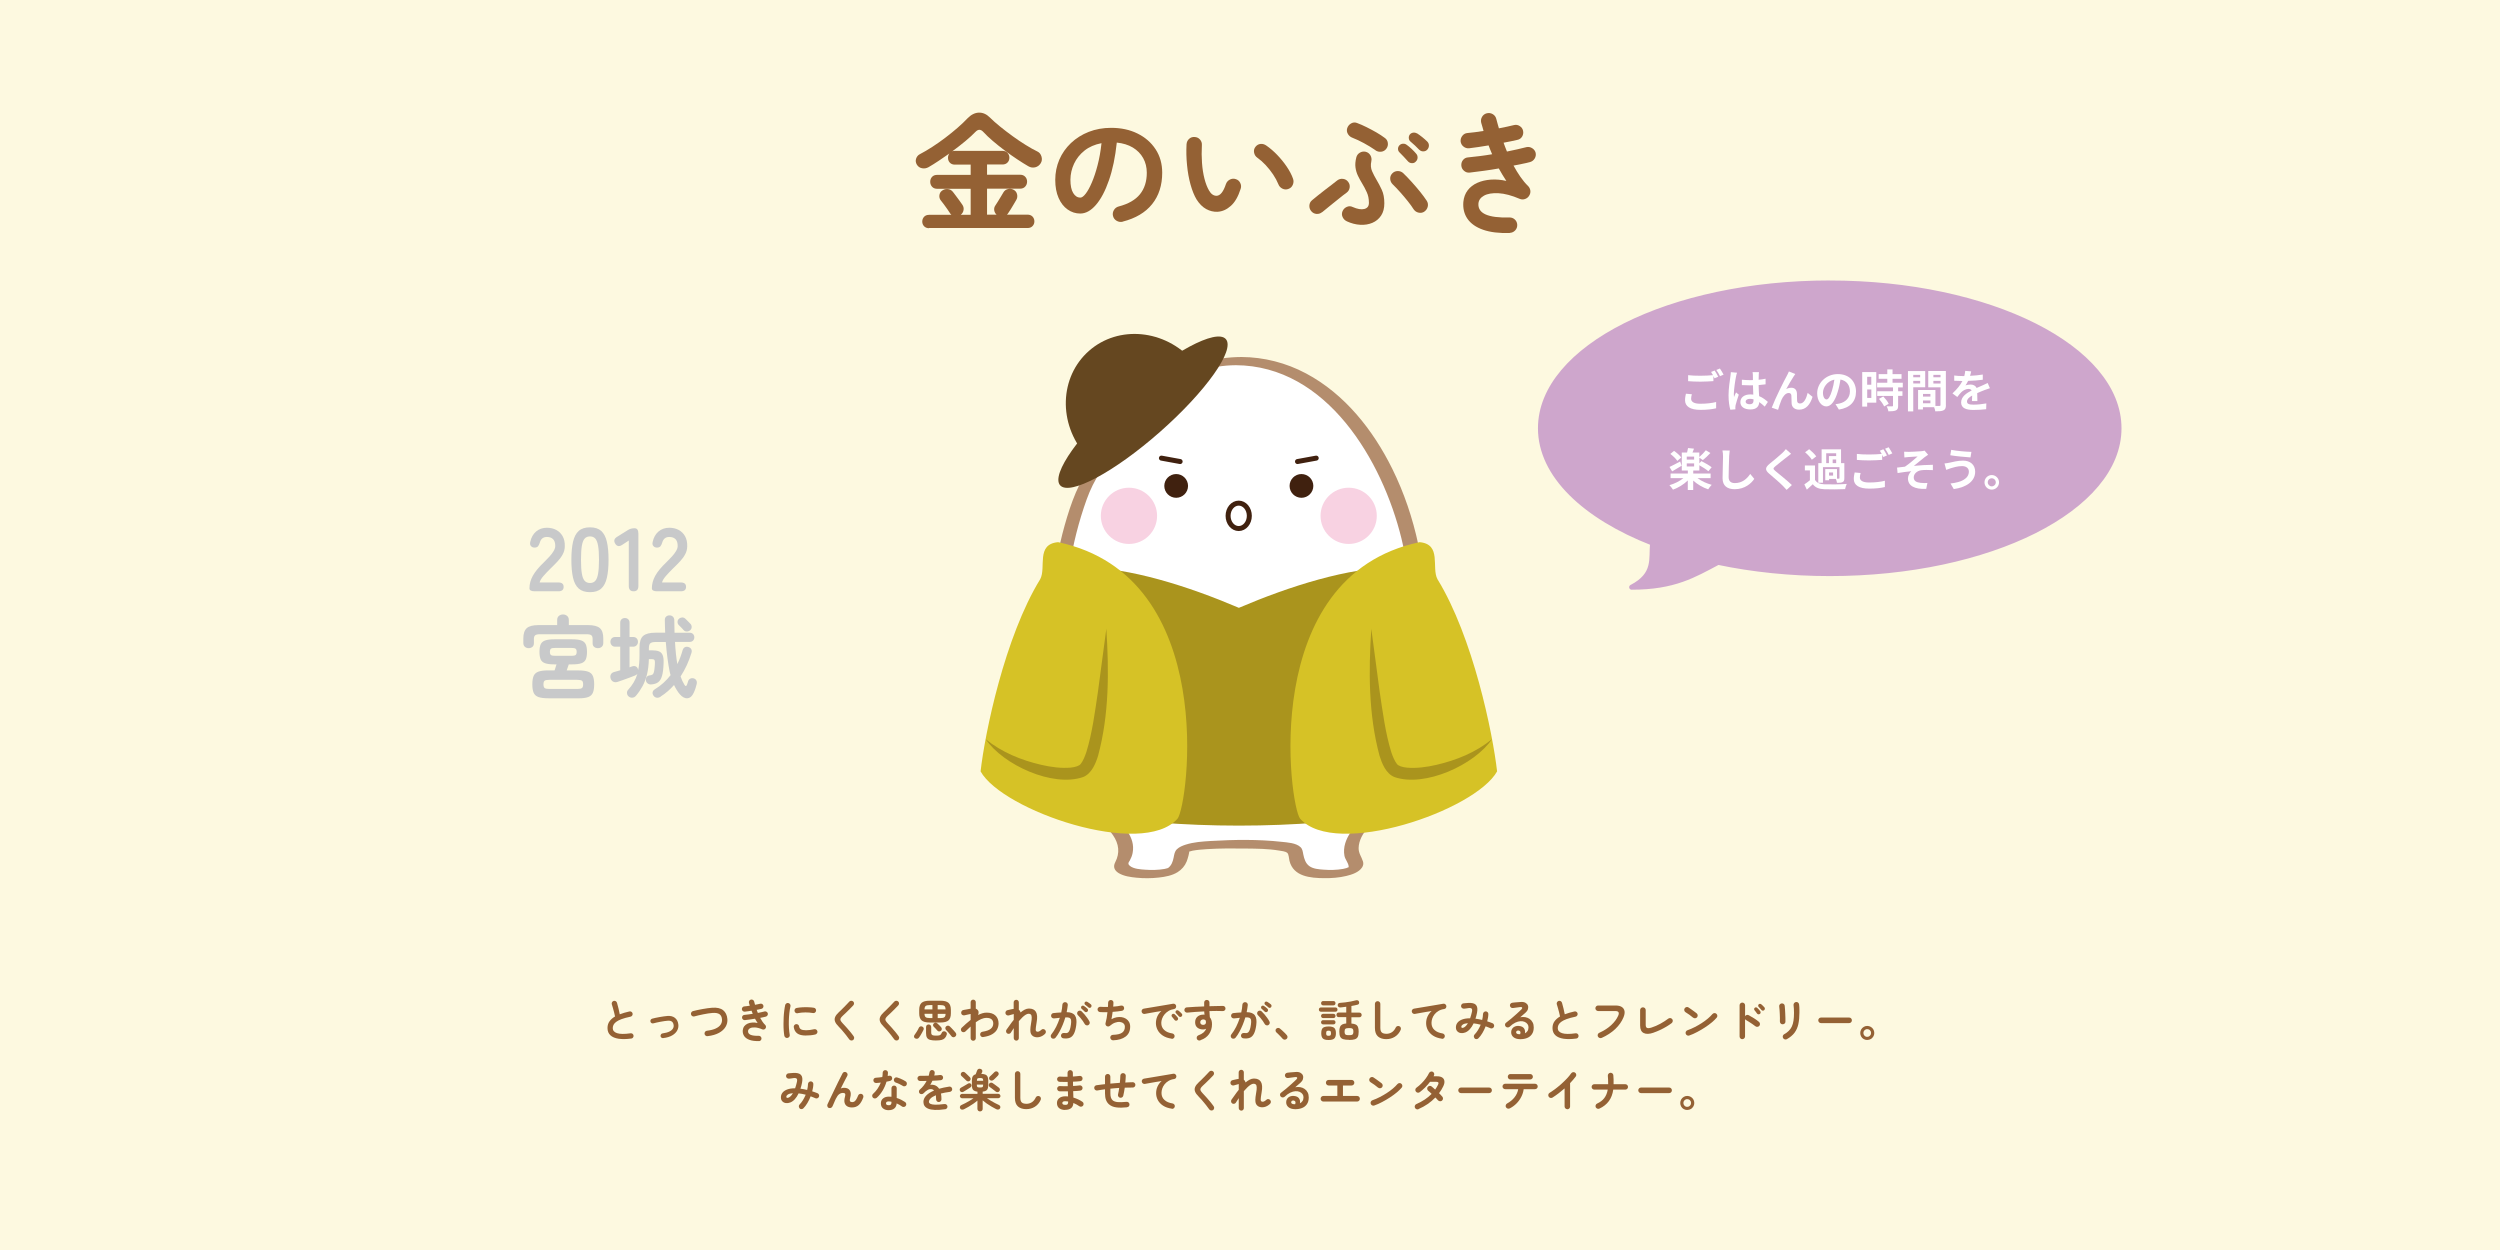<?xml version="1.0" encoding="UTF-8"?><svg xmlns="http://www.w3.org/2000/svg" viewBox="0 0 600 300"><defs><style>.c{fill:#cea6cc;stroke:#cea6cc;}.c,.d{stroke-linecap:round;stroke-linejoin:round;stroke-width:1.2px;}.d{fill:none;stroke:#40210f;}.e{fill:#f8d2e2;}.e,.f,.g,.h,.i,.j,.k,.l,.m,.n{stroke-width:0px;}.f{fill:#40210f;}.g{fill:#c8c9ca;}.h{fill:#d6c226;}.i{fill:#aa941d;}.j{fill:#b48d6d;}.k{fill:#946134;}.l{fill:#fdf9e0;}.m{fill:#654720;}.n{fill:#fff;}</style></defs><g id="a"><rect class="l" width="600" height="300"/></g><g id="b"><path class="c" d="M439.13,67.91c-38.34,0-69.42,15.61-69.42,34.87,0,11.21,10.55,21.18,26.91,27.56-.39,3.75.88,7.52-5.02,10.59,10.19,0,14.9-2.88,20.74-5.97,8.25,1.73,17.3,2.7,26.8,2.7,38.34,0,69.42-15.61,69.42-34.87s-31.08-34.87-69.42-34.87Z"/><path class="k" d="M222.97,54.77c-.5,0-.89-.16-1.19-.47-.29-.31-.44-.69-.44-1.12s.15-.84.44-1.15c.29-.31.69-.47,1.19-.47h5.37c-.06-.04-.12-.09-.17-.16-.05-.06-.1-.12-.14-.19-.17-.27-.39-.61-.67-1.01s-.57-.8-.86-1.19c-.29-.38-.52-.68-.69-.89-.29-.35-.41-.76-.36-1.23.05-.47.25-.84.61-1.11.42-.31.87-.45,1.37-.41.5.04.92.26,1.25.66.17.21.4.51.7.92.3.41.6.81.89,1.2.29.4.51.71.66.94.29.4.4.83.33,1.29-.07.47-.3.86-.67,1.17h2.37v-6.24h-8.05c-.52,0-.93-.17-1.22-.5-.29-.33-.44-.73-.44-1.19s.15-.85.44-1.17c.29-.32.7-.48,1.22-.48h8.05v-2.46h-3.81c-.5,0-.89-.16-1.19-.47-.29-.31-.44-.7-.44-1.15,0-.42.11-.77.34-1.06-.87.62-1.74,1.22-2.61,1.79-.86.57-1.67,1.08-2.42,1.51-.5.27-1.01.35-1.54.25-.53-.1-.94-.38-1.23-.84-.29-.48-.36-.96-.2-1.45.16-.49.45-.85.89-1.08.96-.5,1.97-1.09,3.03-1.78,1.06-.69,2.11-1.42,3.15-2.22,1.04-.79,2.01-1.58,2.92-2.37.9-.79,1.69-1.54,2.36-2.25.85-.87,1.76-1.33,2.71-1.36.96-.03,1.84.36,2.65,1.17.67.67,1.47,1.38,2.42,2.15.95.77,1.95,1.54,3.01,2.31,1.06.77,2.11,1.48,3.15,2.12,1.04.65,1.99,1.18,2.84,1.59.48.23.8.63.97,1.22s.1,1.11-.19,1.59c-.33.52-.78.85-1.34.98-.56.13-1.11.05-1.65-.27-.79-.46-1.68-1.01-2.67-1.67-.99-.66-1.99-1.36-3-2.12-1.01-.76-1.96-1.52-2.85-2.28-.89-.76-1.64-1.47-2.25-2.14-.62-.69-1.26-.7-1.9-.03-.67.69-1.49,1.44-2.46,2.25-.98.81-2.02,1.62-3.12,2.43.17-.08.37-.12.62-.12h11.45c.5,0,.9.16,1.2.48.3.32.45.71.45,1.17s-.15.84-.45,1.15c-.3.31-.7.47-1.2.47h-3.71v2.46h7.96c.5,0,.9.16,1.2.48.3.32.45.71.45,1.17s-.15.85-.45,1.19c-.3.33-.7.5-1.2.5h-7.96v6.24h2.28c-.31-.29-.5-.64-.56-1.06s.03-.8.28-1.15c.15-.21.34-.52.59-.92s.5-.82.75-1.23c.25-.42.44-.73.56-.94.25-.44.61-.72,1.09-.84.48-.12.94-.07,1.37.16.44.23.72.58.84,1.06.12.48.07.93-.16,1.34-.15.25-.34.59-.59,1.01-.25.43-.5.84-.75,1.25-.25.41-.46.72-.62.95-.04.08-.09.15-.14.2-.05.05-.11.11-.17.17h4.96c.5,0,.89.16,1.19.47.29.31.44.7.44,1.15s-.15.81-.44,1.12c-.29.31-.69.47-1.19.47h-23.65Z"/><path class="k" d="M269.46,53.21c-.52.12-1.01.05-1.47-.22-.46-.27-.75-.66-.87-1.16-.12-.5-.05-.97.22-1.42.27-.45.66-.73,1.15-.86,2.31-.6,4.01-1.58,5.1-2.93,1.09-1.35,1.64-3.07,1.64-5.15,0-1.31-.29-2.49-.87-3.53-.58-1.04-1.41-1.88-2.48-2.53-1.07-.64-2.36-1.04-3.85-1.19-.37,3.5-1,6.52-1.89,9.06-.88,2.55-1.92,4.51-3.12,5.9-1.2,1.38-2.45,2.07-3.76,2.07-1.1,0-2.11-.32-3.03-.97-.92-.64-1.64-1.57-2.17-2.78-.53-1.21-.8-2.65-.8-4.34s.33-3.34.98-4.85,1.59-2.83,2.79-3.98c1.21-1.14,2.63-2.04,4.26-2.68,1.63-.64,3.43-.97,5.38-.97,2.37,0,4.48.45,6.32,1.36,1.84.9,3.29,2.16,4.35,3.78,1.06,1.61,1.59,3.49,1.59,5.63,0,3.02-.81,5.53-2.42,7.54-1.61,2.01-3.97,3.41-7.07,4.2ZM259.28,47.43c.37,0,.81-.32,1.29-.95.49-.63.98-1.53,1.48-2.7s.96-2.54,1.37-4.13c.42-1.59.73-3.35.94-5.29-1.62.31-2.99.91-4.09,1.79-1.1.88-1.93,1.93-2.5,3.15s-.85,2.49-.87,3.82c0,1.41.22,2.49.67,3.21.45.73,1.01,1.09,1.7,1.09Z"/><path class="k" d="M292.23,50.83c-.96.04-1.87-.18-2.75-.66-.87-.48-1.64-1.25-2.31-2.31-.56-.94-1.04-2.12-1.44-3.56-.4-1.44-.68-2.99-.84-4.67-.17-1.67-.21-3.34-.12-5.01.04-.52.24-.95.61-1.29.36-.34.81-.49,1.33-.45.52.02.95.22,1.29.61.34.39.49.84.45,1.36-.08,1.46-.07,2.88.03,4.26.1,1.38.3,2.64.59,3.78.29,1.13.66,2.08,1.09,2.82.48.85,1.08,1.28,1.81,1.28.89-.02,1.64-.96,2.25-2.81.17-.48.48-.84.94-1.08.46-.24.94-.28,1.44-.11.48.15.83.45,1.06.92.23.47.26.94.09,1.42-.58,1.83-1.36,3.19-2.34,4.07-.98.88-2.04,1.36-3.18,1.42ZM309.24,45.34c-.5.19-.98.17-1.45-.06-.47-.23-.8-.58-.98-1.06-.31-.77-.73-1.55-1.26-2.34s-1.12-1.54-1.78-2.25c-.66-.71-1.33-1.3-2.01-1.78-.42-.29-.68-.7-.78-1.22-.1-.52.01-.99.34-1.4.33-.42.74-.64,1.23-.69.49-.04.95.09,1.39.41.87.6,1.73,1.34,2.57,2.21.84.87,1.61,1.81,2.29,2.81s1.2,1.98,1.53,2.93c.17.48.15.96-.06,1.45-.21.49-.55.82-1.03.98Z"/><path class="k" d="M317.32,50.9c-.4.33-.85.48-1.36.44-.51-.04-.93-.26-1.26-.66-.33-.39-.48-.85-.45-1.36s.24-.93.64-1.26c.37-.31.83-.69,1.37-1.12.54-.44,1.11-.88,1.7-1.34.59-.46,1.15-.89,1.69-1.29.53-.41.96-.74,1.29-1.01.42-.31.88-.44,1.39-.37.51.06.92.3,1.23.72.31.4.43.85.36,1.36-.07.51-.32.92-.73,1.23-.54.39-1.18.88-1.9,1.47-.73.58-1.45,1.16-2.15,1.73-.71.57-1.31,1.07-1.81,1.48ZM323.24,53.11c-.46-.21-.8-.55-1.01-1.01-.22-.47-.22-.94-.02-1.42.21-.48.55-.82,1.03-1.03s.95-.2,1.4.03c1.14.5,2.08.66,2.81.47s1.09-.68,1.09-1.47c0-.96-.17-1.81-.52-2.56-.34-.75-.72-1.47-1.14-2.15-.35-.58-.68-1.17-.97-1.78-.29-.6-.49-1.26-.59-1.97-.1-.71-.04-1.52.19-2.43.12-.5.41-.88.84-1.14.44-.26.9-.34,1.4-.23.5.12.88.41,1.14.84.26.44.34.92.23,1.44-.19.89-.13,1.68.17,2.37.3.69.66,1.38,1.08,2.09.44.73.86,1.53,1.26,2.4.41.87.61,1.96.61,3.24,0,1.19-.26,2.17-.78,2.95-.52.78-1.22,1.36-2.09,1.73-.87.37-1.85.53-2.92.47-1.07-.06-2.15-.34-3.23-.84ZM330.11,36.05c-.87-.6-1.8-1.17-2.78-1.7-.98-.53-1.89-.96-2.75-1.29-.46-.17-.82-.47-1.08-.9-.26-.44-.32-.91-.17-1.4.17-.5.48-.88.94-1.14.46-.26.93-.3,1.4-.11.73.27,1.49.6,2.29,1,.8.4,1.59.82,2.36,1.26.77.45,1.45.89,2.03,1.33.42.29.66.69.73,1.2.07.51-.05.97-.36,1.39s-.72.66-1.23.72c-.51.06-.97-.05-1.39-.34ZM341.84,50.8c-.44.27-.9.35-1.4.23-.5-.11-.89-.39-1.19-.83-.33-.54-.79-1.17-1.37-1.9-.58-.73-1.2-1.46-1.84-2.18-.65-.73-1.25-1.36-1.81-1.9-.35-.35-.55-.78-.58-1.28s.13-.94.48-1.31c.35-.37.79-.57,1.31-.58.52,0,.97.16,1.34.51.64.62,1.33,1.33,2.04,2.12s1.39,1.58,2.03,2.37c.63.79,1.16,1.51,1.58,2.15.27.44.35.91.23,1.4s-.39.89-.83,1.19ZM339.78,38.79c-.25.27-.57.4-.95.37-.39-.02-.7-.18-.95-.47s-.57-.64-.97-1.06-.75-.78-1.06-1.09c-.21-.21-.32-.47-.33-.79-.01-.32.11-.62.36-.89.23-.23.51-.35.84-.37.33-.02.63.07.9.28.33.23.72.55,1.15.95.44.41.8.79,1.09,1.14.25.27.37.59.36.97-.01.38-.16.7-.45.97ZM340.62,35.95c-.27-.29-.61-.63-1.01-1.01-.41-.38-.79-.72-1.14-1.01-.21-.19-.33-.45-.36-.78-.03-.33.06-.63.27-.9.23-.25.5-.39.83-.42.32-.03.63.04.92.2.33.21.73.5,1.2.87.47.38.87.73,1.2,1.06.27.27.41.59.41.95s-.12.69-.37.98c-.23.27-.54.42-.92.44-.39.02-.72-.1-1.01-.38Z"/><path class="k" d="M362.37,55.92c-2.58.08-4.72-.18-6.43-.78-1.71-.6-2.95-1.48-3.74-2.62s-1.12-2.49-1-4.02c.1-1.1.45-2.04,1.04-2.82.59-.78,1.37-1.38,2.34-1.81.97-.43,2.05-.68,3.24-.76,1.2-.08,2.43.02,3.7.31-.31-.46-.62-.94-.92-1.45-.3-.51-.6-1.02-.89-1.54-1.19.21-2.38.4-3.57.56-1.2.17-2.35.31-3.45.44-.5.04-.94-.1-1.33-.44-.39-.33-.6-.75-.64-1.25-.04-.52.1-.97.42-1.36.32-.38.74-.59,1.26-.61.85-.08,1.77-.19,2.75-.31.98-.12,1.97-.27,2.96-.44-.15-.35-.29-.71-.44-1.06-.15-.35-.28-.71-.41-1.06-.83.15-1.65.28-2.45.39-.8.11-1.54.21-2.23.3-.5.04-.95-.09-1.34-.41-.4-.31-.62-.72-.69-1.22-.04-.5.09-.95.41-1.36s.72-.63,1.22-.67c.54-.04,1.14-.11,1.81-.2.67-.09,1.35-.19,2.06-.3-.08-.35-.18-.69-.28-1.01-.1-.32-.2-.64-.28-.95-.12-.5-.06-.97.2-1.42.26-.45.64-.73,1.14-.86.5-.12.97-.06,1.42.2.45.26.73.64.86,1.14.1.37.2.75.3,1.12.09.37.2.76.33,1.15.67-.12,1.3-.25,1.92-.39.61-.14,1.18-.27,1.7-.39.48-.12.94-.05,1.37.23.44.28.71.66.81,1.14.1.5.03.96-.23,1.39-.26.43-.64.69-1.14.79-.48.1-1,.22-1.56.34s-1.14.24-1.75.34c.12.35.25.71.39,1.06.13.35.28.71.42,1.06.85-.17,1.68-.34,2.48-.53.8-.19,1.53-.36,2.2-.53.48-.1.94-.02,1.37.25.44.27.72.65.84,1.12.1.5.02.96-.25,1.39-.27.43-.65.7-1.12.83-.54.15-1.15.29-1.83.42-.68.14-1.38.28-2.11.42.52.96,1.07,1.86,1.65,2.7.58.84,1.2,1.58,1.84,2.2.31.31.49.69.55,1.12.05.44-.05.84-.3,1.22-.23.38-.56.63-.98.78-.43.15-.85.14-1.26-.03-1.93-.83-3.64-1.28-5.12-1.36-1.48-.07-2.64.12-3.48.59-.84.47-1.28,1.12-1.33,1.95-.12,2.33,2.34,3.42,7.39,3.28.52-.02.97.14,1.34.48s.57.77.59,1.29c.02.52-.15.97-.5,1.34-.35.37-.79.57-1.31.59Z"/><path class="k" d="M151.5,249.25c-1.16.16-2.17.17-3.02.05-.86-.13-1.52-.4-1.98-.83-.46-.42-.7-1-.7-1.73,0-.63.16-1.18.48-1.62.32-.45.77-.84,1.33-1.17-.05-.28-.12-.6-.22-.96-.09-.36-.19-.72-.29-1.07-.1-.36-.19-.66-.27-.9-.05-.17-.03-.33.06-.49s.22-.26.38-.31c.18-.05.35-.03.5.06s.26.22.31.39c.12.42.24.87.36,1.36.12.49.22.95.3,1.4.35-.14.71-.26,1.1-.37.39-.11.79-.21,1.21-.31.17-.04.33-.02.49.08.15.09.24.23.28.4.04.18,0,.34-.09.49s-.23.24-.4.28c-.9.19-1.63.39-2.19.6-.56.21-.99.44-1.29.67-.3.23-.5.48-.62.72-.11.25-.17.51-.17.77,0,.57.35.97,1.04,1.2.69.23,1.77.24,3.23.03.18-.03.34.01.48.12.14.11.22.25.24.43.02.18-.02.34-.13.48-.11.14-.25.22-.43.24Z"/><path class="k" d="M159.18,249.15c-.16.02-.3-.02-.43-.11-.13-.1-.2-.22-.22-.38-.01-.16.03-.3.12-.43s.22-.2.38-.22c.68-.09,1.23-.24,1.63-.44.4-.2.68-.44.84-.71.16-.27.22-.56.17-.85-.05-.38-.19-.66-.42-.83s-.56-.24-.98-.21c-.23.01-.5.04-.8.09-.31.05-.62.1-.95.16-.32.06-.63.12-.93.19s-.55.13-.77.19c-.16.04-.31.03-.44-.05-.14-.08-.23-.19-.27-.35-.04-.15-.03-.3.05-.44.08-.14.19-.23.35-.28.23-.07.5-.13.82-.2.31-.06.64-.13.98-.19.34-.06.68-.11,1-.16.33-.04.62-.08.87-.1.73-.06,1.32.09,1.78.44.46.35.74.86.83,1.53.08.51,0,1-.24,1.47-.24.47-.64.88-1.2,1.21-.56.33-1.29.56-2.18.66Z"/><path class="k" d="M169.83,248.68c-.18.02-.34-.02-.49-.13-.14-.11-.23-.25-.25-.43-.02-.18.02-.34.13-.49.11-.14.25-.23.43-.25.89-.11,1.61-.29,2.15-.55.54-.26.93-.57,1.17-.94s.34-.78.31-1.21c-.04-.58-.23-1-.59-1.26s-.93-.37-1.7-.31c-.31.02-.66.06-1.04.12-.38.06-.77.13-1.17.21-.4.08-.78.16-1.15.25-.37.09-.69.17-.98.25-.17.05-.34.03-.49-.06-.16-.09-.26-.22-.31-.39-.05-.18-.03-.35.06-.51.09-.16.22-.26.39-.31.31-.09.66-.17,1.05-.25.39-.08.79-.16,1.21-.24.42-.08.83-.14,1.24-.2.4-.06.77-.1,1.1-.12,1.16-.09,2.04.11,2.65.59.6.48.94,1.19,1.02,2.13.05.67-.09,1.29-.43,1.86s-.86,1.05-1.58,1.45c-.72.39-1.63.66-2.74.79Z"/><path class="k" d="M182.13,249.85c-.89.03-1.63-.06-2.22-.27-.59-.21-1.02-.51-1.3-.91-.27-.4-.39-.86-.35-1.39.04-.38.16-.71.36-.98.21-.27.48-.48.81-.63.33-.15.71-.24,1.12-.26.41-.03.84,0,1.28.11-.11-.16-.21-.33-.32-.5-.1-.18-.21-.35-.31-.53-.41.07-.82.14-1.24.19-.41.06-.81.11-1.19.15-.17.01-.33-.04-.46-.15-.13-.12-.21-.26-.22-.43-.01-.18.03-.34.15-.47.11-.13.26-.2.44-.21.3-.03.61-.07.95-.11s.68-.09,1.03-.15c-.05-.12-.1-.24-.15-.37-.05-.12-.1-.24-.14-.37-.29.05-.57.1-.85.13-.28.04-.53.07-.77.1-.17.01-.33-.03-.46-.14-.14-.11-.22-.25-.24-.42-.01-.17.03-.33.14-.47s.25-.22.42-.23c.19-.01.4-.04.63-.07.23-.03.47-.07.71-.1-.03-.12-.06-.24-.1-.35s-.07-.22-.1-.33c-.04-.17-.02-.34.07-.49.09-.16.22-.25.39-.3.17-.04.34-.02.49.07.15.09.25.22.3.39.04.13.07.26.1.39s.07.26.11.4c.23-.04.45-.09.66-.13.21-.05.41-.09.59-.13.17-.04.32-.02.48.08.15.1.24.23.28.39.04.17,0,.33-.08.48-.09.15-.22.24-.39.28-.17.04-.35.08-.54.12s-.4.08-.6.12c.04.12.09.25.13.37s.1.25.15.37c.29-.06.58-.12.86-.18s.53-.13.76-.18c.17-.04.32,0,.48.09.15.09.25.22.29.39.04.17,0,.33-.09.48-.09.15-.22.24-.39.29-.19.05-.4.1-.63.15-.23.05-.48.1-.73.15.18.33.37.64.57.93s.41.54.64.76c.11.11.17.24.19.39s-.02.29-.1.42c-.08.13-.19.22-.34.27-.15.05-.29.05-.44-.01-.67-.29-1.26-.44-1.77-.47-.51-.02-.91.04-1.2.21-.29.16-.44.39-.46.67-.04.81.81,1.18,2.56,1.13.18,0,.33.05.46.17.13.12.2.27.21.45,0,.18-.05.33-.17.46s-.27.2-.45.21Z"/><path class="k" d="M189,249.11c-.18.03-.34,0-.49-.11-.14-.1-.23-.24-.27-.41-.06-.37-.12-.79-.15-1.28-.04-.49-.05-1-.05-1.54s.01-1.08.04-1.63c.03-.55.07-1.07.14-1.57.06-.5.13-.95.22-1.34.04-.17.13-.31.28-.41s.31-.13.49-.09c.17.04.31.14.41.29s.13.31.09.49c-.12.51-.21,1.07-.27,1.66-.06.6-.11,1.2-.12,1.82-.02.62,0,1.21.03,1.79.04.58.1,1.11.18,1.58.04.17,0,.33-.1.47-.1.14-.24.23-.42.27ZM193.43,248.53c-.94,0-1.63-.17-2.09-.51-.46-.34-.73-.83-.83-1.49-.03-.17,0-.33.11-.48.1-.14.25-.23.43-.26.17-.02.33.02.48.12s.23.25.26.43c.04.31.19.54.44.69.25.15.66.23,1.23.23s1.19-.08,1.95-.25c.17-.04.33-.01.49.09.15.1.24.24.28.41s0,.33-.1.48c-.1.15-.24.24-.41.29-.39.09-.78.16-1.16.19-.39.04-.75.05-1.09.05ZM191.45,243.18c-.17.04-.33,0-.48-.09-.15-.1-.24-.24-.28-.42-.04-.17,0-.33.09-.49s.24-.24.42-.27c.4-.08.85-.13,1.35-.16.5-.03.99-.03,1.48-.01.49.02.92.06,1.3.12.18.03.32.12.42.26.1.15.13.31.1.49-.03.18-.12.32-.26.42-.15.1-.31.13-.48.1-.58-.1-1.19-.15-1.81-.15s-1.24.06-1.84.18Z"/><path class="k" d="M204.74,249.61c-.14.1-.31.13-.49.1-.18-.03-.32-.12-.42-.25-.24-.35-.52-.72-.83-1.1s-.61-.75-.91-1.1c-.3-.35-.58-.65-.82-.89-.42-.42-.71-.81-.85-1.18s-.14-.73.01-1.1.45-.75.9-1.17c.15-.14.33-.31.55-.52s.44-.43.67-.67c.24-.24.47-.48.69-.71.22-.24.42-.45.6-.64.12-.13.28-.2.46-.2.18,0,.34.06.47.18.13.12.2.26.2.45,0,.18-.06.34-.18.47-.25.27-.53.56-.84.87-.31.31-.6.6-.89.88s-.54.51-.75.7c-.28.26-.47.48-.56.67-.09.18-.09.37,0,.54.09.18.26.4.51.67.24.25.52.55.84.91.31.35.63.72.95,1.1s.59.75.83,1.09c.11.14.15.3.11.48-.03.18-.12.33-.26.43Z"/><path class="k" d="M215.54,249.61c-.14.1-.31.13-.49.1-.18-.03-.32-.12-.42-.25-.24-.35-.52-.72-.83-1.1s-.61-.75-.91-1.1c-.3-.35-.58-.65-.82-.89-.42-.42-.71-.81-.85-1.18s-.14-.73.01-1.1.45-.75.9-1.17c.15-.14.33-.31.55-.52s.44-.43.67-.67c.24-.24.47-.48.69-.71.22-.24.42-.45.6-.64.12-.13.28-.2.46-.2.18,0,.34.06.47.18.13.12.2.26.2.45,0,.18-.06.34-.18.47-.25.27-.53.56-.84.87-.31.31-.6.6-.89.88s-.54.51-.75.7c-.28.26-.47.48-.56.67-.09.18-.09.37,0,.54.09.18.26.4.51.67.24.25.52.55.84.91.31.35.63.72.95,1.1s.59.75.83,1.09c.11.14.15.3.11.48-.03.18-.12.33-.26.43Z"/><path class="k" d="M219.65,249.23c-.14-.08-.24-.2-.28-.37-.04-.17,0-.32.11-.46.17-.23.35-.5.55-.81s.35-.61.48-.89c.08-.17.19-.29.35-.35s.31-.05.48.03c.16.07.27.18.33.33.06.15.05.3-.03.47-.09.19-.2.41-.33.63-.13.23-.25.45-.38.66-.13.21-.25.39-.36.54-.12.16-.25.26-.42.29-.16.04-.33,0-.49-.09ZM223.11,245.4c-.91,0-1.55-.17-1.93-.51-.38-.34-.57-.91-.57-1.7v-.81c0-.79.19-1.36.57-1.7.38-.34,1.03-.51,1.93-.51h2.6c.91,0,1.55.17,1.93.51.38.34.57.91.57,1.7v.81c0,.79-.19,1.36-.57,1.7-.38.34-1.02.51-1.93.51h-2.6ZM221.88,242.26h1.9v-1.04h-.67c-.46,0-.78.07-.95.21-.17.14-.27.42-.28.83ZM223.11,244.34h.67v-1.02h-1.9c.01.4.11.66.28.8.17.14.49.21.95.21ZM224.68,249.72c-.62,0-1.11-.05-1.46-.15-.35-.1-.6-.28-.75-.54-.15-.26-.22-.62-.22-1.09v-1.45c0-.19.06-.34.18-.45.12-.12.27-.17.44-.17s.32.06.44.17.18.27.18.45v1.29c0,.21.03.37.1.48s.19.19.36.23c.17.04.42.06.75.06s.54-.02.71-.06c.16-.04.29-.11.37-.21.09-.1.16-.23.23-.39.06-.17.18-.28.33-.34.16-.06.32-.06.48,0,.17.07.29.17.37.3.07.14.08.29.03.46-.1.34-.25.61-.44.82s-.45.36-.79.45c-.33.09-.78.13-1.32.13ZM225.81,247.39c-.14.12-.28.17-.44.16-.16-.01-.3-.08-.41-.22-.12-.14-.26-.3-.42-.47-.16-.17-.3-.32-.45-.46-.11-.1-.16-.23-.16-.38,0-.15.06-.29.17-.39.12-.12.26-.18.42-.18s.3.05.43.16c.14.12.3.26.48.45s.33.34.43.46c.12.14.18.29.17.46s-.08.31-.21.43ZM225.04,242.26h1.89c0-.41-.1-.69-.27-.83-.17-.14-.49-.21-.96-.21h-.66v1.04ZM225.04,244.34h.66c.46,0,.78-.07.96-.21.18-.14.27-.41.28-.8h-1.89v1.02ZM229.24,248.79c-.14.12-.29.17-.46.15-.17-.01-.31-.1-.44-.25-.1-.14-.23-.31-.38-.49s-.31-.36-.46-.54-.31-.33-.44-.46c-.12-.12-.17-.26-.18-.43,0-.16.05-.3.17-.42.12-.12.27-.19.44-.19.17,0,.32.05.45.17.14.14.3.3.48.48s.34.37.51.55c.17.18.31.35.42.49.12.16.17.32.16.49-.02.17-.1.32-.25.44Z"/><path class="k" d="M233.57,249.78c-.17,0-.32-.06-.44-.18-.12-.12-.18-.27-.18-.44v-2.79c-.2.19-.41.38-.62.58-.21.2-.42.4-.63.6-.13.12-.28.18-.46.18s-.33-.06-.45-.18c-.12-.13-.17-.28-.17-.46,0-.18.07-.33.2-.44.34-.32.69-.63,1.04-.96.36-.32.72-.62,1.09-.91v-1.43c-.12.02-.28.05-.48.1s-.39.09-.57.13c-.19.04-.33.08-.44.1-.17.04-.33,0-.49-.09-.15-.09-.25-.23-.28-.4-.04-.18,0-.35.09-.5.09-.15.23-.25.4-.28.06-.01.16-.03.31-.06.15-.02.32-.06.51-.09.19-.04.37-.07.54-.1s.31-.05.41-.08v-1.55c0-.17.06-.32.18-.44.12-.12.27-.18.44-.18s.32.06.44.18c.12.12.18.27.18.44v1.55c.22.07.4.21.54.41.09.14.14.3.13.49,0,.19-.04.39-.12.62.35-.18.69-.32,1.04-.42.35-.1.68-.15,1.02-.15.92,0,1.63.24,2.12.71s.74,1.1.74,1.88c0,.5-.12.97-.35,1.42s-.62.83-1.16,1.16-1.26.55-2.17.69c-.18.03-.34,0-.48-.11-.14-.1-.23-.25-.26-.43-.03-.18.01-.34.12-.48.11-.14.25-.23.42-.25.96-.15,1.63-.39,2.02-.73.39-.33.58-.75.58-1.26,0-.42-.13-.75-.4-.99-.27-.23-.67-.35-1.2-.35-.44,0-.87.1-1.3.29-.42.19-.85.44-1.29.76v3.82c0,.17-.06.32-.18.44-.12.12-.27.18-.44.18Z"/><path class="k" d="M243.92,249.75c-.17,0-.32-.06-.44-.18-.12-.12-.18-.27-.18-.44v-2.38c-.12.19-.24.37-.36.56-.12.18-.23.36-.33.52-.09.15-.23.24-.41.28s-.34,0-.48-.09c-.14-.1-.23-.24-.26-.42-.03-.18,0-.34.1-.48.21-.28.46-.64.76-1.06.3-.43.62-.87.98-1.31v-1.38s-.05.01-.08.02c-.03,0-.06.01-.09.03-.08.01-.19.04-.34.09-.15.04-.29.08-.42.12-.13.04-.23.07-.28.08-.17.04-.33,0-.49-.09s-.25-.23-.29-.41c-.04-.17,0-.33.09-.49s.23-.25.4-.28c.06-.01.17-.04.3-.07.14-.03.28-.06.44-.1s.29-.06.39-.08c.11-.03.23-.05.35-.06v-1.56c0-.17.06-.32.18-.44.12-.12.27-.18.44-.18s.32.06.44.18c.12.12.18.27.18.44v1.77c.12.08.22.19.3.35.05.09.09.19.11.3.34-.28.67-.51,1.01-.68.33-.17.67-.26,1-.26.8,0,1.36.26,1.68.79.32.53.38,1.37.17,2.53-.08.46-.14.83-.17,1.11s-.05.49-.05.63c0,.14.02.25.05.3.03.06.08.1.14.14.17.09.35.09.55.02.2-.08.41-.22.64-.44.13-.12.28-.17.46-.15.18.02.33.1.44.24.12.14.17.29.16.47-.02.18-.09.33-.22.45-.44.42-.91.67-1.43.77-.51.1-.97.03-1.38-.19-.24-.14-.42-.34-.54-.58-.12-.25-.17-.57-.16-.98,0-.41.07-.93.18-1.57.12-.63.17-1.11.15-1.44-.01-.33-.08-.55-.21-.67-.13-.12-.3-.18-.53-.18-.22,0-.45.08-.71.24-.26.16-.53.37-.8.64s-.56.57-.84.9v4.06c0,.17-.06.32-.18.44-.12.12-.27.18-.44.18Z"/><path class="k" d="M255.19,249.2c-.17-.02-.31-.1-.42-.24-.11-.14-.15-.3-.13-.48.02-.18.1-.32.24-.43.14-.11.3-.15.48-.13.22.03.42.03.6.02.18-.02.33-.09.46-.22.13-.13.24-.34.35-.64.1-.29.19-.7.26-1.22.06-.45.07-.81.02-1.06-.05-.26-.19-.43-.41-.53-.22-.1-.54-.13-.96-.1-.17.59-.38,1.18-.62,1.77-.24.59-.51,1.15-.79,1.68s-.6,1.01-.94,1.43c-.12.14-.26.22-.43.24s-.33-.02-.48-.12c-.14-.12-.22-.26-.24-.44-.02-.18.02-.33.14-.47.42-.52.81-1.13,1.16-1.83.35-.7.64-1.42.88-2.16-.22.03-.45.06-.69.08-.23.03-.46.05-.69.07-.18.01-.34-.03-.48-.14-.14-.11-.22-.25-.24-.43-.01-.18.03-.34.14-.48s.25-.22.43-.23c.31-.04.62-.07.94-.09s.63-.04.93-.06c.08-.32.14-.64.18-.96.04-.31.07-.61.09-.9.01-.18.09-.33.22-.45.13-.12.29-.17.47-.16.18,0,.33.08.45.21.12.13.17.29.16.47-.03.27-.06.54-.11.83s-.1.58-.16.89c.98.01,1.64.28,1.99.79.35.51.45,1.29.31,2.32-.12.89-.3,1.58-.56,2.07-.26.49-.59.82-1.01.98s-.93.2-1.53.12ZM261.22,246.02c-.16.09-.32.1-.5.05-.17-.05-.3-.15-.39-.31-.12-.23-.28-.47-.46-.73-.19-.26-.38-.5-.58-.75-.2-.24-.39-.45-.57-.62-.13-.12-.2-.27-.21-.45,0-.18.05-.33.17-.46.12-.13.27-.2.45-.2.18,0,.33.06.46.18.23.22.46.46.7.74.23.28.45.56.66.85.21.29.38.56.51.82.09.16.11.32.06.49-.05.17-.15.3-.31.38ZM260.31,242.77c-.09-.09-.21-.21-.35-.34-.14-.13-.27-.25-.39-.35-.07-.06-.11-.15-.12-.27s.02-.22.1-.31.17-.14.29-.15c.11,0,.21.02.31.08.12.07.26.17.43.31.16.13.3.25.41.36.09.09.14.2.14.33s-.04.24-.13.34c-.09.09-.2.14-.33.15-.13,0-.25-.04-.34-.13ZM261.22,241.76c-.1-.09-.23-.19-.38-.31s-.29-.23-.42-.32c-.07-.06-.12-.15-.14-.27s0-.22.08-.31c.06-.09.15-.15.26-.17.11-.02.22,0,.32.06.12.07.27.16.44.28.17.12.32.23.43.33.1.09.15.19.16.32,0,.13-.03.25-.11.35-.07.1-.17.16-.31.17-.13.01-.25-.02-.35-.12Z"/><path class="k" d="M267.14,249.67c-.18,0-.33-.05-.46-.18-.13-.13-.2-.28-.22-.46,0-.18.05-.34.18-.47.13-.13.28-.2.46-.2,1.03-.03,1.77-.2,2.21-.52.44-.32.66-.79.66-1.4,0-.34-.11-.61-.33-.81s-.51-.32-.86-.36c-.36-.04-.75.02-1.17.17s-.84.41-1.25.77c-.11.09-.23.14-.37.15-.14,0-.27-.03-.39-.1-.12-.08-.2-.18-.25-.31-.05-.13-.06-.26-.02-.4.1-.35.19-.75.27-1.22.08-.47.14-.94.19-1.4-.35,0-.68,0-.99,0-.31,0-.58-.01-.81-.03-.17-.01-.31-.09-.43-.23-.11-.14-.16-.29-.15-.46.01-.17.09-.31.23-.43.14-.11.29-.16.46-.15.24.02.51.04.83.04.31,0,.64,0,.98,0,.01-.2.03-.39.03-.56,0-.17.01-.32.01-.45,0-.18.06-.33.18-.46.12-.13.27-.19.45-.2.18,0,.33.05.46.17.13.12.19.27.19.45,0,.12,0,.27-.02.43s-.02.35-.04.54c.72-.04,1.34-.13,1.87-.25.17-.04.33,0,.48.09.15.1.24.23.26.41.04.17,0,.33-.09.48-.09.14-.23.23-.4.27-.31.06-.66.11-1.05.15s-.79.08-1.21.11c-.04.32-.08.63-.13.93-.05.31-.1.58-.15.83.4-.23.81-.38,1.23-.46s.82-.09,1.21-.03c.39.06.74.18,1.05.38s.55.45.73.77c.18.32.27.7.27,1.14,0,1.02-.36,1.81-1.09,2.37s-1.74.85-3.02.9Z"/><path class="k" d="M281.18,249.28c-.85-.12-1.55-.37-2.11-.74-.55-.37-.97-.82-1.24-1.34-.27-.53-.41-1.07-.41-1.64s.11-1.11.33-1.61c.22-.5.55-.93.97-1.3-.43.07-.89.14-1.38.22-.49.08-.96.17-1.42.25-.46.08-.86.16-1.2.22-.18.03-.34-.01-.48-.12-.14-.11-.23-.25-.25-.42-.03-.18,0-.34.11-.48s.25-.22.43-.25c.23-.04.53-.08.89-.15.36-.06.76-.13,1.21-.2.45-.07.9-.15,1.37-.23.47-.08.93-.16,1.38-.23.45-.08.86-.15,1.24-.21.37-.07.68-.12.92-.16.17-.03.32,0,.47.11.15.1.24.23.26.4.04.17,0,.33-.08.49-.09.15-.22.24-.39.27-.5.08-.95.23-1.33.46-.38.23-.7.5-.97.82s-.46.66-.59,1.02c-.13.36-.2.71-.2,1.05,0,.7.24,1.26.71,1.69s1.12.7,1.94.82c.17.03.31.12.42.26.11.14.15.3.12.48-.02.18-.1.32-.25.43-.14.11-.3.15-.48.12ZM282.55,244.87c-.09.08-.21.11-.34.1-.13-.01-.24-.08-.32-.18-.08-.1-.18-.23-.3-.38-.12-.16-.23-.29-.33-.41-.06-.08-.1-.17-.09-.29,0-.11.05-.21.15-.29.09-.08.19-.12.3-.11.11,0,.21.04.31.12.11.09.23.22.37.37.14.15.26.29.35.41.08.1.11.22.09.35-.02.13-.08.23-.18.31ZM283.59,243.94c-.09.09-.21.14-.34.13-.13,0-.24-.06-.33-.16-.09-.1-.2-.22-.33-.37-.13-.14-.25-.27-.36-.38-.07-.07-.11-.17-.11-.28,0-.12.04-.22.12-.3.08-.08.18-.12.29-.12s.22.03.31.1c.11.08.25.19.4.33.15.14.28.27.38.39.09.09.13.2.12.33,0,.13-.06.24-.15.33Z"/><path class="k" d="M288.12,249.69c-.17.05-.34.05-.5,0-.16-.05-.28-.16-.36-.32-.07-.17-.08-.33-.02-.51.06-.17.17-.29.33-.36.55-.21.97-.44,1.27-.7.3-.26.51-.56.64-.9-.24.12-.49.17-.72.17-.57,0-1.03-.15-1.39-.44-.36-.29-.54-.72-.54-1.29s.19-1.01.56-1.34.85-.49,1.42-.49c.05,0,.1,0,.14,0,.04,0,.09,0,.14.02-.02-.12-.04-.25-.05-.38-.01-.13-.02-.27-.03-.41-.72.03-1.43.07-2.12.12-.69.05-1.34.11-1.94.17-.17.01-.33-.03-.46-.14-.14-.1-.22-.24-.24-.42-.01-.18.03-.34.14-.48s.25-.21.42-.22c.61-.05,1.28-.1,2-.13.72-.04,1.45-.07,2.19-.1v-.93c0-.18.06-.33.18-.45.12-.12.27-.18.45-.18s.34.06.46.18c.12.12.18.27.18.45v.88c.6-.01,1.17-.03,1.72-.04.55-.01,1.05-.02,1.51-.03.18,0,.33.06.45.19.12.13.17.28.17.45,0,.18-.07.33-.2.44s-.28.17-.46.16c-.92-.04-1.98-.04-3.19,0,0,.25.02.5.04.76s.03.49.05.72c.35.41.52.97.52,1.67,0,.9-.24,1.69-.71,2.37-.47.68-1.16,1.16-2.06,1.46ZM288.76,245.97c.21,0,.37-.06.49-.17.12-.1.18-.26.18-.46,0-.06,0-.12-.02-.19-.01-.07-.02-.14-.04-.22-.15-.18-.35-.27-.59-.27-.2,0-.37.06-.51.18-.14.12-.21.28-.21.49s.07.37.2.48c.13.11.3.16.5.16Z"/><path class="k" d="M298.39,249.2c-.17-.02-.31-.1-.42-.24-.11-.14-.15-.3-.13-.48.02-.18.1-.32.24-.43.14-.11.3-.15.48-.13.22.03.42.03.6.02.18-.02.33-.09.46-.22.13-.13.24-.34.35-.64.1-.29.19-.7.26-1.22.06-.45.07-.81.02-1.06-.05-.26-.19-.43-.41-.53-.22-.1-.54-.13-.96-.1-.17.59-.38,1.18-.62,1.77-.24.59-.51,1.15-.79,1.68s-.6,1.01-.94,1.43c-.12.14-.26.22-.43.24s-.33-.02-.48-.12c-.14-.12-.22-.26-.24-.44-.02-.18.02-.33.14-.47.42-.52.81-1.13,1.16-1.83.35-.7.64-1.42.88-2.16-.22.03-.45.06-.69.08-.23.03-.46.05-.69.07-.18.01-.34-.03-.48-.14-.14-.11-.22-.25-.24-.43-.01-.18.03-.34.14-.48s.25-.22.43-.23c.31-.04.62-.07.94-.09s.63-.04.93-.06c.08-.32.14-.64.18-.96.04-.31.07-.61.09-.9.01-.18.09-.33.22-.45.13-.12.29-.17.47-.16.18,0,.33.08.45.21.12.13.17.29.16.47-.03.27-.06.54-.11.83s-.1.58-.16.89c.98.01,1.64.28,1.99.79.35.51.45,1.29.31,2.32-.12.89-.3,1.58-.56,2.07-.26.49-.59.82-1.01.98s-.93.2-1.53.12ZM304.42,246.02c-.16.09-.32.1-.5.05-.17-.05-.3-.15-.39-.31-.12-.23-.28-.47-.46-.73-.19-.26-.38-.5-.58-.75-.2-.24-.39-.45-.57-.62-.13-.12-.2-.27-.21-.45,0-.18.05-.33.17-.46.12-.13.27-.2.45-.2.18,0,.33.06.46.18.23.22.46.46.7.74.23.28.45.56.66.85.21.29.38.56.51.82.09.16.11.32.06.49-.05.17-.15.3-.31.38ZM303.51,242.77c-.09-.09-.21-.21-.35-.34-.14-.13-.27-.25-.39-.35-.07-.06-.11-.15-.12-.27s.02-.22.1-.31.17-.14.29-.15c.11,0,.21.02.31.08.12.07.26.17.43.31.16.13.3.25.41.36.09.09.14.2.14.33s-.04.24-.13.34c-.09.09-.2.14-.33.15-.13,0-.25-.04-.34-.13ZM304.42,241.76c-.1-.09-.23-.19-.38-.31s-.29-.23-.42-.32c-.07-.06-.12-.15-.14-.27s0-.22.08-.31c.06-.09.15-.15.26-.17.11-.02.22,0,.32.06.12.07.27.16.44.28.17.12.32.23.43.33.1.09.15.19.16.32,0,.13-.03.25-.11.35-.07.1-.17.16-.31.17-.13.01-.25-.02-.35-.12Z"/><path class="k" d="M308.75,249.37c-.14.12-.3.16-.48.15-.18-.02-.33-.1-.45-.23-.11-.13-.25-.29-.43-.48-.18-.19-.37-.38-.56-.57-.19-.19-.36-.35-.5-.47-.12-.11-.18-.25-.2-.42s.03-.32.15-.44c.12-.12.26-.19.43-.21s.31.03.45.13c.16.12.34.28.56.48s.42.39.63.6.37.38.49.53c.12.14.18.3.16.48s-.09.33-.24.45Z"/><path class="k" d="M317.03,242.81c-.16,0-.28-.05-.37-.15-.09-.1-.13-.22-.13-.36s.04-.26.13-.36.21-.15.37-.15h3.48c.15,0,.27.05.36.15s.13.22.13.36-.04.25-.13.36c-.09.1-.21.15-.36.15h-3.48ZM317.55,244.34c-.15,0-.27-.05-.36-.15-.09-.1-.14-.22-.14-.36,0-.14.04-.26.14-.36.09-.1.21-.15.36-.15h2.47c.16,0,.28.05.37.15.09.1.13.22.13.36s-.04.26-.13.36c-.09.1-.21.15-.37.15h-2.47ZM317.55,245.85c-.15,0-.27-.05-.36-.15-.09-.1-.14-.21-.14-.35,0-.14.04-.26.14-.36.09-.1.21-.15.36-.15h2.47c.16,0,.28.05.37.15.09.1.13.22.13.36s-.04.25-.13.35c-.09.1-.21.15-.37.15h-2.47ZM317.57,241.29c-.16,0-.28-.05-.37-.15-.09-.1-.14-.22-.14-.37s.04-.27.14-.37c.09-.1.21-.15.37-.15h2.44c.17,0,.29.05.38.15.09.1.13.22.13.37s-.04.27-.13.37c-.09.1-.22.15-.38.15h-2.44ZM318.86,249.6c-.67,0-1.13-.12-1.38-.37s-.38-.66-.38-1.25c0-.4.05-.72.16-.96.11-.24.29-.41.55-.51.26-.1.61-.16,1.05-.16.66,0,1.12.12,1.38.37s.38.67.38,1.26-.13,1-.38,1.25-.71.37-1.38.37ZM318.86,248.59c.22,0,.38-.04.46-.12.08-.08.12-.25.12-.49s-.04-.42-.12-.5c-.08-.08-.24-.12-.46-.12s-.38.04-.46.12c-.08.08-.12.25-.12.5s.04.41.12.49c.08.08.24.12.46.12ZM323.75,249.56c-.58,0-1.04-.05-1.38-.16-.34-.11-.58-.3-.72-.59-.14-.28-.21-.69-.21-1.23,0-.46.05-.83.16-1.1.1-.27.28-.47.52-.6.24-.13.57-.22.98-.25v-1.51h-1.8c-.17,0-.3-.05-.4-.16-.1-.11-.15-.24-.15-.39,0-.16.05-.29.15-.4.1-.11.23-.16.4-.16h1.8v-1.39c-.24.03-.47.06-.7.09-.23.03-.45.05-.66.08-.2.01-.36-.03-.48-.12-.12-.09-.19-.22-.21-.38-.01-.15.03-.29.12-.41.1-.12.24-.19.42-.19.39-.02.81-.06,1.27-.12.46-.06.9-.13,1.34-.21.44-.08.82-.17,1.14-.26.21-.06.39-.07.54-.01s.25.17.29.33c.05.17.04.33-.02.46-.06.13-.18.22-.35.25-.21.05-.44.1-.69.16-.25.05-.51.1-.77.15v1.59h1.91c.17,0,.3.05.4.16.1.11.15.24.15.4,0,.15-.05.28-.15.39-.1.11-.23.16-.4.16h-1.91v1.51c.44.03.78.11,1.04.24s.43.33.54.61c.11.27.16.64.16,1.11,0,.53-.07.94-.21,1.23-.14.28-.38.48-.72.59-.34.11-.8.16-1.39.16ZM323.75,248.44c.29,0,.51-.02.66-.06s.26-.13.31-.25c.06-.12.09-.3.09-.54s-.03-.42-.09-.54c-.06-.12-.16-.21-.31-.25-.15-.04-.37-.06-.66-.06-.43,0-.71.06-.84.17-.14.11-.21.33-.21.66,0,.25.03.43.09.56s.16.21.31.25c.15.04.37.06.65.06Z"/><path class="k" d="M332.76,249.4c-.86,0-1.54-.21-2.04-.64-.49-.43-.74-1.12-.74-2.07v-5.76c0-.18.06-.33.19-.46.13-.13.28-.19.46-.19s.33.06.46.19.19.28.19.46v5.76c0,.53.12.9.36,1.11s.61.31,1.12.31c.45,0,.87-.12,1.26-.36.39-.24.71-.62.96-1.15.08-.17.21-.28.38-.33.17-.06.34-.05.5.03.17.07.28.19.33.37.05.17.04.34-.03.51-.32.71-.78,1.26-1.39,1.64-.61.38-1.28.57-2,.57Z"/><path class="k" d="M346.02,249.28c-.85-.12-1.55-.37-2.11-.74-.55-.37-.97-.82-1.24-1.34-.27-.53-.4-1.07-.4-1.64s.11-1.11.34-1.61c.23-.5.55-.93.98-1.3-.43.07-.89.14-1.38.22-.49.08-.96.17-1.43.25-.46.08-.86.16-1.21.22-.17.03-.33-.01-.48-.12-.14-.11-.23-.25-.26-.42-.03-.18.01-.34.12-.48.11-.14.25-.22.43-.25.23-.04.53-.08.89-.15.36-.06.76-.13,1.21-.2.45-.07.9-.15,1.37-.23.47-.08.93-.16,1.38-.23.45-.08.86-.15,1.24-.21.37-.07.68-.12.92-.16.17-.03.32,0,.46.11.14.1.23.23.27.4.04.17,0,.33-.09.49s-.23.24-.4.27c-.53.07-.98.22-1.37.45-.39.23-.7.5-.96.82s-.44.66-.56,1.02c-.12.36-.18.71-.18,1.05,0,.7.24,1.26.71,1.69s1.12.7,1.93.83c.18.03.32.12.43.26.11.14.15.3.12.48-.03.18-.11.32-.25.43-.14.11-.3.15-.48.12Z"/><path class="k" d="M353.93,249.2c-.13-.12-.2-.27-.21-.45s.05-.33.17-.46c.29-.29.57-.65.82-1.06s.47-.85.66-1.3c-.59-.15-1.16-.26-1.7-.32-.27.56-.57,1.03-.91,1.4-.34.38-.7.63-1.08.78-.36.14-.71.19-1.06.15s-.63-.19-.86-.42c-.23-.23-.34-.55-.34-.97s.12-.76.36-1.08.61-.58,1.11-.78,1.15-.3,1.94-.3c.15-.42.29-.91.42-1.47.1-.42.08-.7-.05-.84s-.4-.19-.8-.13c-.14.02-.31.05-.53.08-.22.03-.39.05-.51.06-.18,0-.34-.05-.48-.16-.14-.11-.21-.26-.23-.44,0-.18.05-.34.16-.47s.26-.21.44-.22c.15-.01.34-.03.56-.05s.41-.04.55-.04c.91-.06,1.53.1,1.87.47.34.38.43.99.26,1.86-.05.26-.11.51-.17.75s-.13.47-.21.7c.26.03.53.07.8.12.27.05.54.11.81.18.06-.24.1-.48.14-.72.04-.23.06-.46.06-.68,0-.18.07-.33.19-.46.12-.12.27-.19.45-.2.18,0,.33.06.46.19.13.13.19.28.18.46,0,.28-.03.57-.08.86-.05.29-.11.58-.19.88.22.07.44.15.65.22.21.08.42.15.62.23.17.07.28.19.35.36.07.17.07.33,0,.5-.06.16-.18.27-.35.35-.17.07-.33.07-.5,0-.19-.09-.38-.17-.57-.24-.19-.08-.39-.15-.58-.22-.22.58-.48,1.12-.78,1.62s-.62.93-.96,1.26c-.12.12-.27.19-.45.19-.18,0-.33-.05-.47-.16ZM351.24,246.64c.17-.07.35-.19.53-.37.18-.17.36-.41.53-.71-.57.05-.97.16-1.21.32-.24.17-.37.35-.37.55,0,.12.04.2.13.24.09.05.22.03.39-.04Z"/><path class="k" d="M364.78,249.4c-.66-.01-1.17-.17-1.55-.48s-.56-.72-.55-1.24c.01-.31.1-.58.26-.81s.38-.41.66-.52c.28-.12.6-.16.96-.12.58.05.98.25,1.21.59s.3.73.21,1.17c.25-.12.46-.3.62-.54.16-.23.24-.54.24-.91,0-.28-.08-.54-.24-.76s-.39-.4-.68-.53c-.29-.13-.63-.18-1.01-.16-.38.02-.79.13-1.23.34-.44.21-.89.53-1.35.98-.13.12-.29.18-.49.18-.19,0-.35-.08-.48-.22-.12-.14-.17-.29-.16-.47s.08-.32.22-.42c.45-.34.89-.7,1.34-1.07.45-.38.87-.75,1.28-1.12s.77-.7,1.07-1c.19-.19.26-.34.2-.46-.06-.12-.22-.17-.47-.13-.25.03-.52.07-.84.11-.31.04-.61.08-.88.12-.17.03-.33-.01-.48-.12-.14-.11-.23-.25-.25-.43-.03-.17.01-.33.12-.47.11-.14.25-.22.43-.25.16-.02.36-.04.6-.07.24-.02.49-.04.75-.06.26-.02.47-.04.65-.05.47-.04.85.02,1.15.18.29.16.5.37.6.64.11.27.11.56.02.88s-.3.62-.62.9c-.14.12-.33.28-.55.47-.22.19-.44.39-.68.59.41-.08.81-.08,1.2-.02.39.07.74.21,1.04.42.31.21.55.48.73.83.18.34.27.74.27,1.2,0,.66-.14,1.2-.43,1.62-.29.43-.68.74-1.19.94-.5.2-1.08.29-1.74.28ZM364.58,248.2h.06s.05,0,.08,0c.03,0,.07,0,.11,0,.1-.24.12-.44.05-.59s-.19-.25-.39-.28c-.17-.02-.31,0-.43.07s-.17.18-.19.33c0,.29.22.45.69.48Z"/><path class="k" d="M378.3,249.25c-1.16.16-2.17.17-3.02.05-.86-.13-1.52-.4-1.98-.83-.46-.42-.7-1-.7-1.73,0-.63.16-1.18.48-1.62.32-.45.77-.84,1.33-1.17-.05-.28-.12-.6-.22-.96-.09-.36-.19-.72-.29-1.07-.1-.36-.19-.66-.27-.9-.05-.17-.03-.33.06-.49s.22-.26.38-.31c.18-.05.35-.03.5.06s.26.22.31.39c.12.42.24.87.36,1.36.12.49.22.95.3,1.4.35-.14.71-.26,1.1-.37.39-.11.79-.21,1.21-.31.17-.04.33-.02.49.08.15.09.24.23.28.4.04.18,0,.34-.09.49s-.23.24-.4.28c-.9.19-1.63.39-2.19.6-.56.21-.99.44-1.29.67-.3.23-.5.48-.62.72-.11.25-.17.51-.17.77,0,.57.35.97,1.04,1.2.69.23,1.77.24,3.23.03.18-.03.34.01.48.12.14.11.22.25.24.43.02.18-.02.34-.13.48-.11.14-.25.22-.43.24Z"/><path class="k" d="M384.38,249.1c-.17.07-.34.07-.51,0s-.3-.18-.38-.35c-.07-.17-.08-.34-.01-.51.06-.18.18-.3.35-.37,1.13-.51,2.08-1.12,2.85-1.83.77-.71,1.34-1.47,1.7-2.3.15-.35.17-.62.06-.81-.11-.19-.37-.28-.8-.28h-4.08c-.18,0-.34-.07-.47-.2-.13-.13-.2-.28-.2-.46s.07-.35.2-.48c.13-.13.29-.19.47-.19h4.15c.66,0,1.16.12,1.53.36.36.24.58.58.65,1,.07.43-.02.93-.26,1.5-.42,1.02-1.08,1.94-1.97,2.79-.89.84-1.98,1.55-3.26,2.13Z"/><path class="k" d="M396.84,247.85c-.99.34-1.78.37-2.35.08-.57-.28-.86-.88-.86-1.8v-3.71c0-.19.07-.35.2-.47.13-.13.29-.19.47-.19s.35.06.48.19c.13.13.19.29.19.47v3.56c0,.38.11.62.32.72.22.1.58.07,1.08-.09.71-.22,1.41-.53,2.11-.91.7-.39,1.34-.79,1.91-1.23.15-.11.32-.15.5-.13s.33.11.45.26c.11.14.15.31.12.49-.03.18-.11.33-.25.45-.37.29-.8.57-1.28.86-.48.28-.98.55-1.51.8-.53.25-1.06.46-1.58.64Z"/><path class="k" d="M406.37,244.26c-.27-.23-.58-.47-.92-.72s-.64-.45-.92-.61c-.16-.1-.26-.24-.3-.42-.04-.18-.02-.34.08-.5.1-.16.24-.26.42-.31s.34-.02.5.08c.19.12.42.27.66.45s.49.35.72.52.43.32.58.44c.14.12.23.26.25.45.02.18-.02.35-.13.49-.12.14-.26.23-.45.25s-.35-.02-.49-.14ZM405.44,248.52c-.17.06-.34.06-.51-.02-.17-.08-.29-.21-.35-.38-.06-.17-.06-.34.02-.51.08-.17.21-.29.38-.35.58-.2,1.16-.45,1.74-.75.59-.3,1.15-.62,1.69-.97.54-.35,1.03-.71,1.47-1.08.44-.37.8-.73,1.09-1.07.12-.14.28-.23.46-.25s.34.03.48.15c.14.12.23.26.25.45.02.18-.03.35-.15.49-.3.36-.69.74-1.18,1.15-.49.41-1.04.81-1.64,1.2-.6.4-1.23.76-1.87,1.1-.64.34-1.26.62-1.87.83Z"/><path class="k" d="M418.15,249.41c-.18,0-.33-.07-.46-.2-.13-.13-.19-.29-.19-.47v-7.46c0-.19.06-.34.19-.47.13-.13.28-.19.46-.19s.35.06.48.19c.13.13.19.28.19.47v2.6c.09-.14.22-.24.39-.29.17-.05.33-.03.49.06.42.22.86.48,1.3.76s.83.56,1.15.84c.14.12.22.27.24.46s-.03.36-.16.5c-.12.14-.27.21-.45.23-.19.02-.35-.03-.5-.15-.2-.16-.43-.33-.7-.51-.26-.18-.53-.35-.79-.52-.26-.17-.5-.31-.72-.44-.12-.07-.2-.14-.26-.24v4.15c0,.18-.06.34-.19.47-.13.13-.29.2-.48.2ZM422.36,243.34c-.09.08-.21.11-.34.1s-.24-.08-.32-.18c-.07-.11-.17-.24-.29-.4-.12-.16-.23-.3-.33-.41-.06-.08-.09-.18-.09-.29s.06-.21.15-.29c.09-.08.19-.12.3-.11.11,0,.21.05.3.13.11.09.23.22.37.37s.25.29.35.42c.08.11.11.22.09.35s-.08.23-.18.32ZM423.41,242.43c-.09.09-.21.14-.34.13s-.24-.06-.32-.16c-.09-.1-.19-.22-.32-.37-.13-.14-.25-.27-.36-.39-.07-.08-.11-.17-.11-.29,0-.11.04-.21.13-.31.08-.08.17-.12.29-.12.11,0,.21.03.31.1.11.09.24.2.39.35.15.14.28.28.38.4.08.09.12.2.11.33s-.06.24-.15.33Z"/><path class="k" d="M427.77,245.83c-.18-.01-.33-.09-.44-.23s-.16-.3-.16-.5c.01-.19.02-.44.01-.75,0-.31-.02-.64-.03-.99-.01-.35-.03-.68-.06-1-.03-.32-.05-.58-.08-.78-.03-.19.01-.36.13-.51.12-.14.26-.23.44-.25.19-.02.35.02.5.12.14.1.23.25.25.44.02.2.04.47.07.82.02.34.05.7.06,1.08.02.38.03.75.04,1.1.01.35,0,.63,0,.85,0,.19-.08.35-.23.45-.15.11-.32.16-.5.15ZM428.85,249.4c-.16.09-.33.11-.51.05s-.32-.17-.4-.32c-.09-.17-.11-.33-.06-.51s.15-.31.31-.4c.45-.24.82-.52,1.12-.82s.55-.65.73-1.04.32-.86.4-1.4c.08-.54.12-1.18.12-1.91,0-.3,0-.63-.03-.97-.02-.34-.04-.63-.08-.85-.02-.19.03-.35.15-.5.12-.14.27-.23.45-.25.19-.02.35.03.49.14.14.12.22.27.24.45.03.17.05.38.06.62s.02.48.02.72c0,.24,0,.45,0,.64,0,1.04-.09,1.95-.26,2.74-.17.79-.48,1.48-.91,2.06s-1.05,1.1-1.84,1.55Z"/><path class="k" d="M437.05,245.55c-.18,0-.34-.07-.47-.2-.13-.13-.2-.29-.2-.47s.07-.35.2-.48.29-.19.47-.19h6.73c.19,0,.35.06.48.19.13.13.19.29.19.48s-.06.34-.19.47c-.13.13-.29.2-.48.2h-6.73Z"/><path class="k" d="M448.13,249.6c-.31,0-.59-.08-.85-.23-.26-.15-.46-.35-.6-.61-.15-.26-.22-.54-.22-.84s.08-.6.23-.86c.15-.25.35-.46.61-.61.26-.15.53-.23.84-.23s.59.08.85.23c.26.15.46.36.61.61.15.26.23.54.23.86s-.08.59-.23.84c-.15.25-.35.45-.6.6-.25.15-.54.23-.85.23ZM448.13,248.84c.26,0,.48-.09.66-.28.18-.18.27-.4.27-.65s-.09-.47-.27-.65c-.18-.18-.4-.27-.66-.27s-.47.09-.65.27c-.18.18-.27.4-.27.65s.09.46.26.65.39.28.65.28Z"/><path class="k" d="M191.93,266c-.13-.12-.2-.27-.21-.45s.05-.33.17-.46c.29-.29.57-.65.82-1.06s.47-.85.66-1.3c-.59-.15-1.16-.26-1.7-.32-.27.56-.57,1.03-.91,1.4-.34.38-.7.63-1.08.78-.36.14-.71.19-1.06.15s-.63-.19-.86-.42c-.23-.23-.34-.55-.34-.97s.12-.76.36-1.08.61-.58,1.11-.78,1.15-.3,1.94-.3c.15-.42.29-.91.42-1.47.1-.42.08-.7-.05-.84s-.4-.19-.8-.13c-.14.02-.31.05-.53.08-.22.03-.39.05-.51.06-.18,0-.34-.05-.48-.16-.14-.11-.21-.26-.23-.44,0-.18.05-.34.16-.47s.26-.21.44-.22c.15-.01.34-.03.56-.05s.41-.04.55-.04c.91-.06,1.53.1,1.87.47.34.38.43.99.26,1.86-.05.26-.11.51-.17.75s-.13.47-.21.7c.26.03.53.07.8.12.27.05.54.11.81.18.06-.24.1-.48.14-.72.04-.23.06-.46.06-.68,0-.18.07-.33.19-.46.12-.12.27-.19.45-.2.18,0,.33.06.46.19.13.13.19.28.18.46,0,.28-.03.57-.08.86-.05.29-.11.58-.19.88.22.07.44.15.65.22.21.08.42.15.62.23.17.07.28.19.35.36.07.17.07.33,0,.5-.06.16-.18.27-.35.35-.17.07-.33.07-.5,0-.19-.09-.38-.17-.57-.24-.19-.08-.39-.15-.58-.22-.22.58-.48,1.12-.78,1.62s-.62.93-.96,1.26c-.12.12-.27.19-.45.19-.18,0-.33-.05-.47-.16ZM189.24,263.44c.17-.07.35-.19.53-.37.18-.17.36-.41.53-.71-.57.05-.97.16-1.21.32-.24.17-.37.35-.37.55,0,.12.04.2.13.24.09.05.22.03.39-.04Z"/><path class="k" d="M198.91,265.91c-.16-.06-.27-.18-.33-.36-.06-.17-.06-.34.01-.5.12-.27.28-.6.47-1,.19-.4.4-.84.63-1.32.23-.48.46-.96.7-1.46.24-.5.47-.98.7-1.45.23-.47.44-.89.64-1.28.19-.38.36-.7.49-.95.08-.16.21-.26.38-.31.18-.05.34-.02.49.07.16.09.26.23.31.39s.02.33-.07.49c-.1.18-.23.42-.39.73-.16.31-.34.66-.54,1.05-.2.39-.4.79-.61,1.22.25-.11.51-.16.77-.16.68,0,1.15.22,1.41.65.26.43.28,1.02.07,1.77-.11.39-.12.66-.03.8.09.14.26.22.5.22.17,0,.32-.04.48-.11.15-.08.31-.23.46-.46.16-.23.32-.57.5-1.01.06-.17.18-.29.35-.36.17-.07.33-.08.5-.02.17.06.29.18.36.34.08.17.08.33.02.51-.29.81-.65,1.41-1.07,1.8-.43.39-.97.59-1.64.59-.45,0-.84-.09-1.15-.28s-.51-.47-.62-.85c-.1-.38-.07-.85.09-1.42.1-.35.11-.59.03-.73s-.25-.21-.5-.21c-.32,0-.63.1-.91.3-.28.2-.55.58-.82,1.13-.03.06-.08.17-.16.34-.08.17-.16.36-.24.56-.09.2-.17.38-.24.55-.08.16-.12.27-.15.33-.07.17-.19.29-.35.37-.16.08-.34.09-.52.02Z"/><path class="k" d="M210.43,263.46c-.14.12-.29.17-.47.17s-.33-.06-.45-.18c-.13-.13-.19-.29-.19-.47s.07-.33.21-.45c.41-.37.77-.78,1.09-1.25.31-.47.57-.95.77-1.46-.19.03-.38.05-.57.06s-.36.03-.52.04c-.19,0-.35-.05-.48-.16-.13-.12-.2-.27-.21-.47,0-.18.05-.33.16-.45.12-.12.27-.18.48-.19.23-.01.47-.04.73-.06.26-.03.51-.06.77-.1.04-.17.06-.33.07-.51.01-.17.02-.34.02-.5,0-.18.06-.33.18-.46.12-.13.27-.19.45-.19s.33.06.46.19c.13.13.19.28.18.46,0,.25-.03.5-.06.77.05-.01.1-.03.15-.04.05-.01.09-.02.13-.03.18-.04.35-.02.5.06.15.09.24.22.28.41.04.18,0,.34-.09.49-.1.14-.23.24-.41.28-.12.03-.25.06-.39.09-.15.03-.3.06-.46.09-.22.76-.53,1.47-.93,2.14-.4.67-.87,1.24-1.4,1.72ZM213.3,266.45c-.55,0-1-.14-1.36-.42s-.53-.69-.53-1.23c0-.49.17-.88.52-1.17.35-.29.81-.44,1.39-.44.22,0,.42.01.63.03v-2.04c0-.19.06-.34.18-.46.12-.12.27-.18.45-.18s.33.06.45.18c.12.12.18.28.18.46v2.33c.39.12.76.27,1.11.45s.66.36.92.54c.14.11.23.25.26.43.03.18-.01.34-.12.48-.1.14-.24.23-.42.26-.18.03-.34,0-.48-.11-.17-.14-.37-.27-.59-.39-.22-.12-.45-.24-.69-.35-.04.53-.23.93-.55,1.2-.32.28-.78.42-1.37.42ZM213.29,265.26c.24,0,.41-.05.51-.16.1-.11.15-.27.15-.5v-.18c-.12-.03-.23-.05-.34-.06s-.22-.02-.32-.02c-.22,0-.39.04-.49.12-.1.08-.16.2-.16.34s.05.25.15.33c.1.08.27.12.5.12ZM216.66,260.6c-.23-.14-.5-.29-.82-.44-.31-.15-.59-.26-.83-.33-.17-.06-.3-.16-.39-.3-.09-.14-.12-.3-.08-.48.04-.17.13-.31.29-.4.15-.09.32-.12.49-.06.22.06.45.14.71.25.26.11.51.22.75.35s.44.24.6.35c.14.09.23.23.26.41.03.18,0,.35-.1.5-.09.14-.23.23-.4.26-.18.03-.34,0-.49-.09Z"/><path class="k" d="M226.79,266.22c-.96.14-1.78.19-2.44.16-.66-.03-1.19-.13-1.59-.3-.4-.17-.69-.39-.87-.66-.18-.28-.27-.59-.27-.95,0-.54.22-1.04.65-1.51.44-.47,1.07-.88,1.9-1.23-.12-.14-.26-.24-.42-.29-.36-.11-.71-.07-1.06.12s-.69.46-1.02.82c-.12.13-.28.2-.48.21-.2.01-.36-.05-.48-.18-.12-.14-.17-.29-.16-.48.01-.18.08-.33.22-.44.35-.3.66-.63.93-.98.27-.35.5-.72.69-1.09-.31,0-.6.01-.87.02s-.5,0-.7,0c-.18,0-.33-.06-.45-.19-.12-.13-.18-.28-.18-.46,0-.18.08-.33.21-.44.13-.11.28-.17.46-.16.25,0,.56,0,.91,0s.73,0,1.12-.02c.04-.14.07-.27.1-.4.03-.13.05-.26.08-.39.03-.18.11-.33.24-.44.13-.11.28-.16.46-.13.18.02.32.1.43.24s.15.3.13.48c0,.09-.02.19-.04.29-.02.1-.05.2-.08.3.27-.01.53-.03.77-.05.24-.02.45-.04.64-.07.18-.02.34.02.48.12.14.1.22.25.24.43.02.18-.02.34-.13.47-.11.14-.25.21-.43.23-.27.03-.57.05-.92.08s-.71.04-1.08.05c-.16.35-.33.68-.52.99.17-.04.34-.05.5-.04.16.01.31.04.45.08.22.06.43.16.63.3s.39.34.55.59c.35-.1.73-.19,1.13-.28.4-.09.82-.16,1.27-.23.17-.03.33,0,.48.11s.23.25.25.43c.03.18-.01.34-.12.47-.11.14-.25.22-.43.25-.42.05-.8.11-1.16.18-.35.07-.68.14-.98.22.04.19.06.41.09.64.02.23.03.48.03.75,0,.18-.06.33-.19.46s-.28.19-.46.19-.33-.06-.45-.19c-.12-.13-.18-.28-.18-.46,0-.37-.02-.7-.06-.98-.59.25-1.02.51-1.28.78s-.39.54-.39.8c0,.19.11.35.35.48.23.12.62.19,1.16.21.54.01,1.28-.04,2.21-.16.17-.02.33.02.48.12.14.1.23.25.25.43.02.17-.02.33-.13.46s-.25.22-.42.25Z"/><path class="k" d="M231.24,262.02c-.17.09-.33.12-.49.08s-.28-.14-.36-.3c-.07-.16-.08-.31-.03-.45.05-.14.16-.25.33-.34.15-.08.33-.18.53-.29.2-.11.4-.23.6-.35s.37-.22.52-.31c.14-.09.29-.11.43-.08.14.04.25.12.31.24.08.14.1.28.07.42-.03.14-.13.27-.3.37-.14.09-.3.2-.5.32s-.39.25-.59.37c-.2.12-.38.23-.53.32ZM235.21,266.74c-.18,0-.33-.06-.45-.17-.12-.12-.18-.27-.18-.45v-1.98c-.28.25-.6.49-.97.75s-.75.49-1.13.72-.76.43-1.12.61c-.17.08-.33.11-.51.09s-.31-.11-.4-.27c-.09-.17-.11-.33-.05-.49.06-.16.18-.28.36-.35.28-.12.59-.27.93-.45.34-.18.68-.37,1.02-.57.34-.21.65-.41.93-.6h-2.75c-.14,0-.26-.05-.36-.16-.1-.1-.16-.23-.16-.36,0-.14.05-.27.16-.37.1-.1.22-.16.36-.16h3.7v-.53c-.5-.06-.85-.21-1.05-.44s-.29-.62-.29-1.14v-1.08c0-.45.07-.79.21-1.02.14-.23.37-.4.7-.49.06-.14.12-.29.18-.46.06-.17.12-.31.15-.42.08-.22.21-.36.38-.42s.35-.04.52.03c.19.07.3.18.35.34s.03.31-.05.47c-.03.05-.06.11-.09.17s-.06.13-.1.19c.42.01.76.08,1,.18s.42.28.52.5c.1.23.16.54.16.92v1.08c0,.53-.1.91-.29,1.14-.19.24-.54.39-1.05.44v.53h3.74c.14,0,.27.05.37.16s.16.23.16.37-.05.26-.16.36-.23.16-.37.16h-2.72c.28.19.59.39.92.59.33.2.67.39,1.01.57s.64.33.92.45c.17.07.29.19.35.35s.04.33-.06.49c-.09.16-.23.25-.4.27s-.34,0-.51-.09c-.36-.18-.74-.39-1.13-.62-.39-.23-.77-.48-1.14-.73-.37-.26-.69-.51-.98-.76v2.03c0,.19-.06.34-.18.45-.12.11-.27.17-.44.17ZM232.77,259.37c-.12.12-.26.17-.42.16-.17,0-.31-.07-.42-.18-.08-.08-.19-.19-.34-.33-.15-.14-.3-.29-.45-.43-.15-.14-.28-.26-.38-.35-.12-.1-.17-.23-.18-.4,0-.17.05-.31.17-.42.12-.12.27-.18.43-.18s.31.06.44.18c.1.09.23.2.38.35s.3.29.45.44c.15.14.26.25.33.33.12.12.18.25.18.41,0,.16-.07.3-.19.42ZM234.45,259.39h1.51v-.06c0-.26-.05-.42-.15-.5-.1-.07-.3-.11-.6-.11s-.5.04-.6.11c-.1.07-.15.24-.15.5v.06ZM235.2,261c.3,0,.5-.03.6-.1.1-.07.15-.23.15-.49v-.1h-1.51v.1c0,.26.05.42.15.49.1.07.3.1.6.1ZM238.99,261.98c-.12-.09-.26-.21-.45-.35s-.37-.28-.55-.42c-.18-.14-.34-.25-.47-.34-.13-.09-.2-.21-.22-.37s.02-.3.11-.42c.1-.14.23-.22.38-.24.15-.02.3.01.44.1.14.09.3.2.5.35.2.14.39.29.58.43s.34.25.45.34c.13.11.2.24.22.4.01.16-.03.31-.14.44-.1.13-.24.2-.4.22-.17.01-.32-.03-.45-.13ZM238.41,259.19c-.13.11-.28.16-.44.16s-.31-.06-.43-.18c-.12-.12-.17-.25-.16-.41,0-.15.07-.29.19-.4.09-.08.21-.19.36-.33.15-.14.29-.28.43-.42.14-.14.24-.24.3-.3.12-.12.26-.19.42-.19.16,0,.3.05.42.17s.19.25.19.41-.05.3-.16.42c-.09.09-.2.21-.34.35-.14.14-.28.27-.42.41-.14.13-.26.24-.36.33Z"/><path class="k" d="M246.36,266.2c-.86,0-1.54-.21-2.04-.64-.49-.43-.74-1.12-.74-2.07v-5.76c0-.18.06-.33.19-.46.13-.13.28-.19.46-.19s.33.06.46.19.19.28.19.46v5.76c0,.53.12.9.36,1.11s.61.31,1.12.31c.45,0,.87-.12,1.26-.36.39-.24.71-.62.96-1.15.08-.17.21-.28.38-.33.17-.06.34-.05.5.03.17.07.28.19.33.37.05.17.04.34-.03.51-.32.71-.78,1.26-1.39,1.64-.61.38-1.28.57-2,.57Z"/><path class="k" d="M255.64,266.39c-.59,0-1.07-.14-1.43-.42-.36-.28-.54-.69-.54-1.24,0-.49.18-.88.55-1.18.36-.29.85-.44,1.46-.44.22,0,.43.01.65.03l-.03-1.22c-.75.02-1.41.02-1.99,0-.18-.01-.33-.09-.44-.22-.11-.13-.16-.29-.16-.46.01-.17.09-.32.22-.43.13-.12.29-.17.46-.15.27.01.57.02.89.03s.65,0,.98,0c0-.17-.01-.35-.01-.52s0-.34-.01-.51c-.35,0-.69,0-1.03,0-.33,0-.63,0-.91-.02-.18,0-.33-.08-.44-.21-.11-.13-.16-.29-.16-.47.01-.17.09-.32.22-.43.13-.12.29-.17.46-.15.53.04,1.14.05,1.83.03v-.93c0-.18.06-.33.18-.46.12-.13.27-.19.45-.19s.33.06.46.19.19.28.19.46v.42c0,.15,0,.3.01.47.29-.02.58-.04.85-.07s.52-.05.75-.08c.17-.02.33.02.47.12.14.1.22.24.24.42.02.18-.02.34-.12.48-.1.14-.24.22-.42.24-.25.03-.53.05-.83.08s-.61.04-.92.05c0,.17,0,.33,0,.51s0,.35.02.52c.29-.01.56-.03.83-.06.26-.03.51-.05.73-.08.17-.03.33.01.47.12.14.11.22.25.24.42s-.02.33-.12.47c-.1.14-.24.22-.42.24-.24.03-.51.05-.8.08-.29.02-.59.04-.91.05.01.29.02.56.03.82,0,.26,0,.5.02.72.42.12.81.27,1.19.45s.71.37.99.57c.14.09.23.23.26.41.03.18,0,.34-.1.49-.1.14-.24.23-.42.26s-.34,0-.48-.1c-.2-.14-.42-.28-.67-.42-.25-.13-.5-.25-.77-.36-.03.57-.22.99-.56,1.25-.35.27-.82.4-1.44.4ZM255.63,265.17c.3,0,.49-.05.58-.16.09-.1.14-.25.14-.45v-.21c-.24-.04-.49-.06-.72-.06s-.4.04-.51.12c-.11.08-.16.19-.16.32,0,.29.22.43.67.43Z"/><path class="k" d="M270.49,265.75c-.99.11-1.85.12-2.58.02-.73-.09-1.33-.35-1.79-.76-.31-.29-.54-.64-.69-1.05-.15-.41-.23-.93-.23-1.54v-.99c-.35.04-.67.09-.98.14s-.6.09-.86.15c-.17.03-.33,0-.48-.11-.14-.1-.23-.24-.26-.41s0-.33.1-.48c.1-.14.23-.23.4-.26.3-.04.62-.09.97-.13.35-.05.72-.09,1.11-.13v-1.8c0-.18.06-.33.19-.46s.28-.19.46-.19.33.06.45.19c.12.13.18.28.18.46v1.67c.37-.04.75-.07,1.14-.1.39-.03.77-.06,1.14-.09.04-.31.06-.61.08-.9.02-.29.03-.56.04-.81,0-.18.07-.33.2-.45s.28-.18.46-.17c.18,0,.33.07.46.2s.19.28.18.46c0,.24-.02.5-.04.77-.02.27-.04.55-.07.83.32-.02.63-.04.93-.05.3-.01.59-.02.86-.03.18,0,.33.06.45.19.12.13.18.28.18.45s-.06.32-.18.45c-.12.13-.27.19-.45.19-.6-.01-1.24,0-1.92.03-.05.35-.11.7-.17,1.03-.06.33-.12.64-.19.91-.04.17-.14.3-.29.39-.15.09-.31.12-.49.08-.18-.04-.31-.14-.4-.29-.09-.15-.12-.31-.08-.49.06-.24.11-.49.16-.76.05-.27.09-.54.13-.81-.35.02-.71.05-1.06.08-.36.03-.71.07-1.06.1v1.13c0,.4.04.74.13,1,.09.27.22.48.39.64.27.25.67.39,1.19.45.52.05,1.24.03,2.16-.06.18-.02.34.03.48.14.14.12.22.26.23.44.02.18-.02.34-.13.48-.11.14-.26.22-.45.23Z"/><path class="k" d="M281.22,266.08c-.85-.12-1.55-.37-2.11-.74-.55-.37-.97-.82-1.24-1.34-.27-.53-.4-1.07-.4-1.64s.11-1.11.34-1.61c.23-.5.55-.93.98-1.3-.43.07-.89.14-1.38.22-.49.08-.96.17-1.43.25-.46.08-.86.16-1.21.22-.17.03-.33-.01-.48-.12-.14-.11-.23-.25-.26-.42-.03-.18.01-.34.12-.48.11-.14.25-.22.43-.25.23-.04.53-.08.89-.15.36-.06.76-.13,1.21-.2.45-.07.9-.15,1.37-.23.47-.08.93-.16,1.38-.23.45-.08.86-.15,1.24-.21.37-.07.68-.12.92-.16.17-.03.32,0,.46.11.14.1.23.23.27.4.04.17,0,.33-.09.49s-.23.24-.4.27c-.53.07-.98.22-1.37.45-.39.23-.7.5-.96.82s-.44.66-.56,1.02c-.12.36-.18.71-.18,1.05,0,.7.24,1.26.71,1.69s1.12.7,1.93.83c.18.03.32.12.43.26.11.14.15.3.12.48-.03.18-.11.32-.25.43-.14.11-.3.15-.48.12Z"/><path class="k" d="M291.14,266.41c-.14.1-.31.13-.49.1-.18-.03-.32-.12-.42-.25-.24-.35-.52-.72-.83-1.1s-.61-.75-.91-1.1c-.3-.35-.58-.65-.82-.89-.42-.42-.71-.81-.85-1.18s-.14-.73.01-1.1.45-.75.9-1.17c.15-.14.33-.31.55-.52s.44-.43.67-.67c.24-.24.47-.48.69-.71.22-.24.42-.45.6-.64.12-.13.28-.2.46-.2.18,0,.34.06.47.18.13.12.2.26.2.45,0,.18-.06.34-.18.47-.25.27-.53.56-.84.87-.31.31-.6.6-.89.88s-.54.51-.75.7c-.28.26-.47.48-.56.67-.09.18-.09.37,0,.54.09.18.26.4.51.67.24.25.52.55.84.91.31.35.63.72.95,1.1s.59.75.83,1.09c.11.14.15.3.11.48-.03.18-.12.33-.26.43Z"/><path class="k" d="M297.92,266.55c-.17,0-.32-.06-.44-.18-.12-.12-.18-.27-.18-.44v-2.38c-.12.19-.24.37-.36.56-.12.18-.23.36-.33.52-.09.15-.23.24-.41.28s-.34,0-.48-.09c-.14-.1-.23-.24-.26-.42-.03-.18,0-.34.1-.48.21-.28.46-.64.76-1.06.3-.43.62-.87.98-1.31v-1.38s-.05.01-.08.02c-.03,0-.06.01-.09.03-.08.01-.19.04-.34.09-.15.04-.29.08-.42.12-.13.04-.23.07-.28.08-.17.04-.33,0-.49-.09s-.25-.23-.29-.41c-.04-.17,0-.33.09-.49s.23-.25.4-.28c.06-.01.17-.04.3-.07.14-.03.28-.06.44-.1s.29-.06.39-.08c.11-.03.23-.05.35-.06v-1.56c0-.17.06-.32.18-.44.12-.12.27-.18.44-.18s.32.06.44.18c.12.12.18.27.18.44v1.77c.12.08.22.19.3.35.05.09.09.19.11.3.34-.28.67-.51,1.01-.68.33-.17.67-.26,1-.26.8,0,1.36.26,1.68.79.32.53.38,1.37.17,2.53-.08.46-.14.83-.17,1.11s-.05.49-.05.63c0,.14.02.25.05.3.03.06.08.1.14.14.17.09.35.09.55.02.2-.08.41-.22.64-.44.13-.12.28-.17.46-.15.18.02.33.1.44.24.12.14.17.29.16.47-.02.18-.09.33-.22.45-.44.42-.91.67-1.43.77-.51.1-.97.03-1.38-.19-.24-.14-.42-.34-.54-.58-.12-.25-.17-.57-.16-.98,0-.41.07-.93.18-1.57.12-.63.17-1.11.15-1.44-.01-.33-.08-.55-.21-.67-.13-.12-.3-.18-.53-.18-.22,0-.45.08-.71.24-.26.16-.53.37-.8.64s-.56.57-.84.9v4.06c0,.17-.06.32-.18.44-.12.12-.27.18-.44.18Z"/><path class="k" d="M310.78,266.2c-.66-.01-1.17-.17-1.55-.48s-.56-.72-.55-1.24c.01-.31.1-.58.26-.81s.38-.41.66-.52c.28-.12.6-.16.96-.12.58.05.98.25,1.21.59s.3.73.21,1.17c.25-.12.46-.3.62-.54.16-.23.24-.54.24-.91,0-.28-.08-.54-.24-.76s-.39-.4-.68-.53c-.29-.13-.63-.18-1.01-.16-.38.02-.79.13-1.23.34-.44.21-.89.53-1.35.98-.13.12-.29.18-.49.18-.19,0-.35-.08-.48-.22-.12-.14-.17-.29-.16-.47s.08-.32.22-.42c.45-.34.89-.7,1.34-1.07.45-.38.87-.75,1.28-1.12s.77-.7,1.07-1c.19-.19.26-.34.2-.46-.06-.12-.22-.17-.47-.13-.25.03-.52.07-.84.11-.31.04-.61.08-.88.12-.17.03-.33-.01-.48-.12-.14-.11-.23-.25-.25-.43-.03-.17.01-.33.12-.47.11-.14.25-.22.43-.25.16-.02.36-.04.6-.07.24-.02.49-.04.75-.06.26-.02.47-.04.65-.05.47-.04.85.02,1.15.18.29.16.5.37.6.64.11.27.11.56.02.88s-.3.62-.62.9c-.14.12-.33.28-.55.47-.22.19-.44.39-.68.59.41-.08.81-.08,1.2-.02.39.07.74.21,1.04.42.31.21.55.48.73.83.18.34.27.74.27,1.2,0,.66-.14,1.2-.43,1.62-.29.43-.68.74-1.19.94-.5.2-1.08.29-1.74.28ZM310.59,265h.06s.05,0,.08,0c.03,0,.07,0,.11,0,.1-.24.12-.44.05-.59s-.19-.25-.39-.28c-.17-.02-.31,0-.43.07s-.17.18-.19.33c0,.29.22.45.69.48Z"/><path class="k" d="M317.6,264.37c-.18,0-.33-.07-.46-.2s-.19-.29-.19-.47.06-.35.19-.48.28-.19.46-.19h3.36v-2.51h-2.07c-.19,0-.35-.07-.48-.2-.13-.13-.19-.29-.19-.47s.06-.35.19-.48.29-.19.48-.19h5.48c.19,0,.35.06.48.19.13.13.19.29.19.48s-.06.34-.19.47c-.13.13-.29.2-.48.2h-2.06v2.51h3.4c.19,0,.34.06.47.19s.19.29.19.48-.06.34-.19.47-.28.2-.47.2h-8.1Z"/><path class="k" d="M330.77,261.06c-.27-.23-.58-.47-.92-.72s-.64-.45-.92-.61c-.16-.1-.26-.24-.3-.42-.04-.18-.02-.34.08-.5.1-.16.24-.26.42-.31s.34-.02.5.08c.19.12.42.27.66.45s.49.35.72.52.43.32.58.44c.14.12.23.26.25.45.02.18-.02.35-.13.49-.12.14-.26.23-.45.25s-.35-.02-.49-.14ZM329.84,265.32c-.17.06-.34.06-.51-.02-.17-.08-.29-.21-.35-.38-.06-.17-.06-.34.02-.51.08-.17.21-.29.38-.35.58-.2,1.16-.45,1.74-.75.59-.3,1.15-.62,1.69-.97.54-.35,1.03-.71,1.47-1.08.44-.37.8-.73,1.09-1.07.12-.14.28-.23.46-.25s.34.03.48.15c.14.12.23.26.25.45.02.18-.03.35-.15.49-.3.36-.69.74-1.18,1.15-.49.41-1.04.81-1.64,1.2-.6.4-1.23.76-1.87,1.1-.64.34-1.26.62-1.87.83Z"/><path class="k" d="M340.46,266.2c-.17.07-.34.08-.51.01-.17-.07-.29-.18-.37-.36-.07-.17-.07-.33,0-.51s.19-.29.35-.37c1.48-.64,2.7-1.45,3.66-2.44-.16-.16-.31-.3-.45-.43s-.27-.23-.37-.31c-.14-.12-.22-.27-.24-.45-.03-.18.02-.34.13-.48.12-.14.28-.23.46-.25s.34.03.48.15c.12.09.25.2.39.33.14.13.29.26.45.41.13-.19.25-.38.37-.57.11-.19.22-.39.32-.59.12-.24.14-.42.07-.53s-.24-.18-.52-.18h-1.47c-.36.48-.76.95-1.21,1.39-.45.44-.87.81-1.27,1.11-.15.11-.32.15-.5.11s-.33-.12-.43-.28c-.11-.15-.15-.32-.11-.5.03-.18.12-.32.28-.43.42-.3.82-.64,1.2-1.03.38-.38.73-.78,1.04-1.21.31-.42.56-.83.75-1.23.08-.17.2-.28.37-.35.17-.07.34-.07.5,0,.17.07.28.2.35.37.07.18.06.35-.02.51-.01.04-.03.07-.05.11-.02.04-.04.08-.06.11h.83c.55,0,.98.1,1.28.31s.47.5.5.87c.04.37-.06.79-.3,1.27-.27.56-.6,1.1-.99,1.61.17.16.32.31.45.45.14.14.25.27.35.39.12.14.17.31.15.5s-.11.34-.26.46c-.14.12-.31.16-.49.13s-.34-.11-.46-.24c-.07-.09-.16-.19-.27-.3s-.22-.23-.35-.36c-1.12,1.17-2.47,2.09-4.03,2.77Z"/><path class="k" d="M350.65,262.35c-.18,0-.34-.07-.47-.2-.13-.13-.2-.29-.2-.47s.07-.35.2-.48.29-.19.47-.19h6.73c.19,0,.35.06.48.19.13.13.19.29.19.48s-.06.34-.19.47c-.13.13-.29.2-.48.2h-6.73Z"/><path class="k" d="M362.35,266.01c-.16.08-.33.1-.5.05-.18-.05-.31-.15-.41-.31s-.12-.33-.06-.5c.05-.18.15-.31.31-.41.74-.4,1.34-.9,1.81-1.5s.75-1.25.87-1.94h-3.12c-.18,0-.33-.06-.46-.19s-.19-.28-.19-.46.06-.33.19-.46.28-.19.46-.19h7.15c.18,0,.33.06.46.19.13.13.19.28.19.46s-.06.33-.19.46c-.13.13-.28.19-.46.19h-2.72c-.08.62-.26,1.22-.56,1.81-.29.59-.67,1.12-1.14,1.6-.47.48-1.01.88-1.63,1.2ZM362.5,259.07c-.18,0-.33-.06-.45-.19-.12-.13-.18-.28-.18-.46s.06-.33.18-.46c.12-.13.27-.19.45-.19h4.74c.18,0,.33.06.46.19s.19.28.19.46-.06.33-.19.46-.28.19-.46.19h-4.74Z"/><path class="k" d="M376.15,266.21c-.18,0-.33-.07-.46-.2-.13-.13-.19-.29-.19-.47v-4.32c-.46.4-.94.79-1.43,1.17-.49.37-.98.72-1.47,1.03-.16.09-.33.12-.5.08-.18-.04-.32-.14-.42-.3-.09-.16-.12-.33-.08-.51.04-.18.14-.32.3-.41.45-.28.93-.61,1.42-.98.49-.38.98-.77,1.45-1.2s.91-.85,1.31-1.28c.4-.43.73-.83,1-1.22.11-.15.25-.24.43-.28.18-.04.35,0,.5.11.15.1.25.24.28.43.04.18,0,.35-.11.5-.37.5-.83,1.03-1.36,1.59v5.61c0,.18-.06.34-.19.47-.13.13-.29.2-.48.2Z"/><path class="k" d="M383.87,266.06c-.17.08-.33.09-.51.02s-.3-.18-.38-.33c-.07-.17-.08-.34-.02-.51.06-.18.17-.3.34-.38.74-.34,1.32-.78,1.73-1.32s.69-1.22.83-2.03h-3.22c-.18,0-.33-.07-.46-.19-.13-.13-.19-.28-.19-.46s.06-.33.19-.46c.13-.13.28-.19.46-.19h3.32v-.04c0-.34,0-.68-.02-1.04s-.03-.66-.06-.92c-.01-.19.03-.35.14-.49.11-.14.25-.22.43-.25.19-.02.35.02.5.13s.23.26.25.44c.04.3.06.64.06,1.02,0,.38,0,.75,0,1.11v.04h2.8c.19,0,.34.06.47.19.13.13.19.28.19.46s-.06.33-.19.46c-.13.13-.28.19-.47.19h-2.88c-.29,2.15-1.4,3.67-3.33,4.56Z"/><path class="k" d="M393.85,262.35c-.18,0-.34-.07-.47-.2-.13-.13-.2-.29-.2-.47s.07-.35.2-.48.29-.19.47-.19h6.73c.19,0,.35.06.48.19.13.13.19.29.19.48s-.06.34-.19.47c-.13.13-.29.2-.48.2h-6.73Z"/><path class="k" d="M404.93,266.4c-.31,0-.59-.08-.85-.23-.26-.15-.46-.35-.6-.61-.15-.26-.22-.54-.22-.84s.08-.6.23-.86c.15-.25.35-.46.61-.61.26-.15.53-.23.84-.23s.59.08.85.23c.26.15.46.36.61.61.15.26.23.54.23.86s-.08.59-.23.84c-.15.25-.35.45-.6.6-.25.15-.54.23-.85.23ZM404.93,265.64c.26,0,.48-.09.66-.28.18-.18.27-.4.27-.65s-.09-.47-.27-.65c-.18-.18-.4-.27-.66-.27s-.47.09-.65.27c-.18.18-.27.4-.27.65s.09.46.26.65.39.28.65.28Z"/><path class="n" d="M405.87,95.71c0,.7.66,1.19,2.21,1.19,1.46,0,2.84-.16,3.79-.42v1.51c-.93.23-2.23.38-3.74.38-2.47,0-3.72-.83-3.72-2.32,0-.63.13-1.15.21-1.56l1.43.13c-.11.39-.18.73-.18,1.09ZM412.37,90.41l-.88.38c-.08-.16-.17-.35-.27-.53v1.21c-.76.05-2.1.13-3.12.13-1.13,0-2.07-.05-2.95-.12v-1.44c.8.1,1.8.14,2.94.14,1.03,0,2.19-.06,3.03-.14-.15-.28-.31-.55-.46-.77l.85-.35c.27.39.66,1.08.86,1.48ZM413.66,89.91l-.86.37c-.23-.45-.57-1.08-.88-1.49l.86-.35c.28.4.68,1.09.88,1.47Z"/><path class="n" d="M416.64,90.41c-.16.72-.52,3.1-.52,4.18,0,.22.01.49.04.7.14-.38.32-.75.49-1.11l.66.54c-.3.89-.65,1.99-.78,2.57-.03.15-.05.39-.05.51,0,.11.01.29.02.44l-1.22.1c-.23-.76-.43-1.99-.43-3.46,0-1.63.32-3.67.44-4.5.04-.3.1-.71.11-1.06l1.49.13c-.09.22-.22.77-.25.96ZM422.1,90.03c-.01.24-.02.64-.03,1.11.59-.05,1.16-.14,1.67-.25v1.35c-.52.08-1.08.14-1.67.18.02,1.05.08,1.91.12,2.65.9.37,1.58.92,2.1,1.39l-.75,1.13c-.45-.42-.89-.8-1.32-1.09-.06,1.04-.65,1.77-2.11,1.77s-2.42-.63-2.42-1.76.93-1.85,2.4-1.85c.25,0,.49.01.7.04-.02-.67-.06-1.46-.08-2.23-.26.01-.52.01-.77.01-.64,0-1.25-.02-1.89-.06v-1.29c.62.06,1.24.1,1.89.1.25,0,.51,0,.76-.01,0-.53-.01-.97-.01-1.2,0-.16-.03-.5-.08-.71h1.54c-.03.21-.05.46-.06.7ZM419.96,97.01c.66,0,.89-.35.89-.98v-.19c-.28-.08-.57-.12-.86-.12-.62,0-1.03.26-1.03.67,0,.44.43.63,1,.63Z"/><path class="n" d="M430.52,90.27c-.53.78-1.29,2.16-1.83,3.11.4-.23.83-.32,1.24-.32.81,0,1.3.51,1.34,1.4.02.49-.01,1.35.04,1.8.04.42.35.58.7.58.94,0,1.51-1.21,1.83-2.55l1.17.95c-.56,1.85-1.57,3.08-3.22,3.08-1.2,0-1.76-.71-1.8-1.5-.04-.57-.03-1.46-.06-1.9-.03-.38-.25-.6-.64-.6-.73,0-1.34.76-1.73,1.63-.28.63-.66,1.84-.82,2.41l-1.52-.52c.8-2.16,3.01-6.57,3.59-7.59.14-.29.35-.65.53-1.1l1.53.62c-.11.15-.23.33-.35.51Z"/><path class="n" d="M441.33,98.29l-.81-1.29c.41-.04.71-.11,1-.17,1.38-.32,2.46-1.32,2.46-2.89,0-1.49-.81-2.6-2.27-2.85-.15.92-.33,1.91-.65,2.93-.65,2.18-1.58,3.52-2.75,3.52s-2.19-1.32-2.19-3.14c0-2.5,2.16-4.62,4.96-4.62s4.36,1.86,4.36,4.21-1.39,3.89-4.12,4.31ZM438.36,95.87c.45,0,.88-.68,1.32-2.14.25-.8.45-1.72.57-2.62-1.78.37-2.74,1.95-2.74,3.13,0,1.09.43,1.62.85,1.62Z"/><path class="n" d="M450.31,96.64h-2.19v.95h-1.19v-8.3h3.38v7.35ZM448.12,90.44v1.9h.99v-1.9h-.99ZM449.12,95.5v-2.03h-.99v2.03h.99ZM455.55,92.97v.93h1.04v1.11h-1.04v2.36c0,.62-.12.94-.54,1.13-.42.18-1,.22-1.8.22-.04-.36-.24-.86-.41-1.21.52.02,1.12.02,1.29.02.17,0,.23-.04.23-.19v-2.32h-3.79v-1.11h3.79v-.93h-3.81v-1.12h2.44v-.95h-2.07v-1.12h2.07v-1.13h1.26v1.13h2.16v1.12h-2.16v.95h2.46v1.12h-1.11ZM451.98,95.14c.5.53,1.08,1.24,1.31,1.77l-1.1.64c-.19-.5-.75-1.26-1.23-1.82l1.03-.59Z"/><path class="n" d="M459.18,92.95v5.78h-1.27v-9.68h4.14v3.9h-2.86ZM459.18,89.97v.57h1.66v-.57h-1.66ZM460.84,92.03v-.62h-1.66v.62h1.66ZM467.02,97.2c0,.69-.14,1.07-.57,1.27-.42.22-1.05.25-1.98.25-.03-.27-.15-.67-.28-1h-2.68v.55h-1.17v-4.67h.53s3.63,0,3.63,0v3.82c.42.01.82.01.96,0,.19,0,.26-.06.26-.24v-4.22h-2.94v-3.92h4.23v8.16ZM463.3,94.54h-1.78v.65h1.78v-.65ZM463.3,96.78v-.67h-1.78v.67h1.78ZM464.01,89.97v.57h1.72v-.57h-1.72ZM465.73,92.05v-.64h-1.72v.64h1.72Z"/><path class="n" d="M472.81,90.2c1.03-.05,2.11-.15,3.06-.31v1.25c-1.04.15-2.37.24-3.53.27-.18.4-.4.79-.62,1.1.28-.13.86-.22,1.22-.22.66,0,1.2.28,1.44.83.56-.26,1.02-.44,1.46-.64.42-.18.8-.36,1.2-.56l.54,1.25c-.35.1-.92.31-1.29.45-.49.19-1.1.43-1.76.73.01.61.03,1.4.04,1.9h-1.3c.03-.32.04-.84.05-1.32-.81.46-1.24.89-1.24,1.43,0,.59.51.76,1.57.76.92,0,2.12-.12,3.07-.3l-.04,1.39c-.71.1-2.04.18-3.06.18-1.7,0-2.95-.41-2.95-1.8s1.3-2.25,2.53-2.88c-.16-.27-.45-.37-.76-.37-.6,0-1.27.35-1.69.75-.32.32-.64.71-1,1.19l-1.16-.86c1.13-1.05,1.9-2.01,2.39-2.98h-.14c-.44,0-1.23-.02-1.83-.06v-1.26c.55.09,1.35.13,1.9.13h.52c.12-.43.19-.85.22-1.24l1.43.12c-.05.27-.13.63-.27,1.08Z"/><path class="n" d="M407.42,114.76c.9.69,2.17,1.27,3.39,1.6-.27.26-.66.77-.85,1.08-1.26-.42-2.59-1.19-3.59-2.1v2.26h-1.3v-2.29c-.97.96-2.29,1.75-3.55,2.21-.21-.33-.59-.82-.86-1.08,1.21-.33,2.46-.96,3.36-1.69h-3.08v-1.11h4.14v-.71h-1.45v-4.33h1.27c.1-.36.18-.77.23-1.07l1.43.15c-.12.32-.25.64-.36.92h1.64v1.08c.52-.44,1.17-1.11,1.56-1.62l1.1.66c-.57.63-1.26,1.26-1.81,1.7l-.84-.56v1.34l.48-.54c.8.39,1.92,1.04,2.47,1.48l-.79.96c-.46-.41-1.38-1-2.16-1.44v1.27h-1.47v.71h4.17v1.11h-3.12ZM403.59,111.78c-.75.46-1.59.97-2.27,1.35l-.64-1.06c.65-.29,1.61-.81,2.56-1.32l.35,1.03ZM402.55,110.61c-.31-.5-1.04-1.2-1.67-1.67l.89-.73c.63.43,1.38,1.09,1.73,1.58l-.94.83ZM406.59,109.59h-1.77v.71h1.77v-.71ZM404.82,111.95h1.77v-.74h-1.77v.74Z"/><path class="n" d="M415,109.56c-.04,1.17-.13,3.59-.13,4.93,0,1.09.65,1.45,1.49,1.45,1.78,0,2.92-1.03,3.69-2.2l.98,1.19c-.69,1.04-2.23,2.48-4.69,2.48-1.77,0-2.92-.78-2.92-2.62,0-1.45.11-4.29.11-5.22,0-.51-.04-1.03-.14-1.46l1.74.02c-.06.45-.12,1-.14,1.44Z"/><path class="n" d="M428.92,109.64c-.7.56-2.13,1.66-2.85,2.28-.57.5-.56.62.02,1.12.81.68,2.86,2.3,3.96,3.37l-1.26,1.16c-.3-.33-.62-.68-.94-1-.66-.68-2.25-2.03-3.23-2.87-1.08-.92-.99-1.49.09-2.4.85-.69,2.33-1.89,3.06-2.59.31-.31.66-.66.83-.92l1.26,1.11c-.33.26-.69.54-.94.75Z"/><path class="n" d="M435.6,115.17c.42.72,1.18,1.03,2.28,1.07,1.3.05,3.85.02,5.34-.1-.15.3-.33.9-.4,1.25-1.34.06-3.63.09-4.95.03-1.29-.05-2.15-.37-2.8-1.2-.43.42-.88.83-1.43,1.3l-.6-1.27c.42-.27.91-.63,1.34-.99v-2.36h-1.21v-1.18h2.43v3.45ZM434.84,110.33c-.3-.53-1.02-1.27-1.62-1.79l.98-.73c.6.49,1.35,1.2,1.7,1.72l-1.06.81ZM437.5,115.85h-1.11v-4.7h.8v-3.31h4.66v3.31h.79v3.61c0,.5-.09.78-.42.95-.32.16-.76.17-1.35.17-.03-.28-.14-.66-.26-.93h-1.63v.32h-.92v-2.7h2.82v2.31h.44c.12,0,.15-.03.15-.14v-2.62h-3.96v3.73ZM438.29,111.15h.65v-1.69h1.74v-.67h-2.39v2.36ZM439.94,113.39h-.97v.75h.97v-.75ZM440.68,110.27h-.84v.89h.84v-.89Z"/><path class="n" d="M446.37,114.61c0,.7.66,1.19,2.21,1.19,1.46,0,2.84-.16,3.79-.42v1.51c-.93.23-2.23.38-3.74.38-2.47,0-3.72-.83-3.72-2.32,0-.63.13-1.15.21-1.56l1.43.13c-.11.39-.18.73-.18,1.09ZM452.87,109.31l-.88.38c-.08-.16-.17-.35-.27-.53v1.21c-.76.05-2.1.13-3.12.13-1.13,0-2.07-.05-2.95-.12v-1.44c.8.1,1.8.14,2.94.14,1.03,0,2.19-.06,3.03-.14-.15-.28-.31-.55-.46-.77l.85-.35c.27.39.66,1.08.86,1.48ZM454.16,108.81l-.86.37c-.23-.45-.57-1.08-.88-1.49l.86-.35c.28.4.68,1.09.88,1.47Z"/><path class="n" d="M458,108.45c.46,0,2.5-.1,3.15-.16.35-.04.59-.09.75-.14l.85.99c-.23.15-.63.41-.85.59-.77.62-1.83,1.51-2.57,2.08,1.45-.14,3.24-.26,4.56-.26v1.28c-1.04-.05-2.12-.07-2.78.03-.99.13-1.81.83-1.81,1.72s.67,1.19,1.63,1.3c.6.07,1.24.07,1.65.03l-.29,1.42c-2.77.12-4.38-.71-4.38-2.52,0-.66.38-1.33.79-1.71-.99.09-2.2.25-3.28.43l-.13-1.31c.57-.05,1.33-.15,1.9-.22.96-.63,2.37-1.86,3.04-2.45-.44.03-1.77.1-2.21.14-.27.02-.63.05-.97.1l-.06-1.38c.35.02.66.03,1.03.03Z"/><path class="n" d="M470.95,111.86c-1.19,0-2.26.37-2.81.53-.31.09-.73.26-1.05.38l-.41-1.54c.37-.03.83-.11,1.19-.18.79-.18,2-.5,3.26-.5,1.71,0,2.91.97,2.91,2.67,0,2.31-2.14,3.75-5.14,4.16l-.78-1.34c2.68-.3,4.41-1.19,4.41-2.87,0-.71-.56-1.3-1.58-1.3ZM473.14,108.45l-.22,1.33c-1.26-.09-3.61-.3-4.85-.52l.22-1.3c1.25.27,3.71.47,4.85.49Z"/><path class="n" d="M479.77,115.76c0,.96-.78,1.75-1.75,1.75s-1.74-.79-1.74-1.75.79-1.75,1.74-1.75,1.75.79,1.75,1.75ZM478.99,115.76c0-.54-.43-.97-.97-.97s-.96.43-.96.97.44.97.96.97.97-.43.97-.97Z"/><path class="g" d="M128.34,141.91c-.85,0-1.27-.24-1.27-.71,0-1.04.27-2.04.81-3.02.54-.98,1.44-2.07,2.71-3.28.45-.43.87-.87,1.27-1.31.4-.44.73-.87.99-1.3s.4-.83.41-1.22c.01-.75-.16-1.3-.51-1.66-.35-.36-.85-.54-1.5-.54-.88,0-1.44.45-1.69,1.34-.12.39-.26.69-.44.9s-.46.31-.83.31-.65-.12-.86-.37c-.22-.24-.27-.58-.17-.99.23-1.07.7-1.9,1.4-2.5.71-.6,1.57-.9,2.59-.9.83,0,1.58.17,2.24.52s1.17.85,1.54,1.51c.37.66.55,1.48.52,2.44-.01.68-.17,1.3-.48,1.88-.3.58-.7,1.13-1.2,1.67-.5.54-1.06,1.11-1.7,1.72-.66.65-1.25,1.27-1.76,1.86-.51.59-.81,1.1-.9,1.53h4.49c.85,0,1.27.35,1.27,1.06s-.42,1.06-1.27,1.06h-5.68Z"/><path class="g" d="M141.6,142.12c-1.15,0-2.05-.29-2.7-.86-.65-.58-1.11-1.44-1.37-2.59-.27-1.15-.4-2.59-.4-4.32s.13-3.17.4-4.33c.27-1.16.72-2.03,1.37-2.6.65-.58,1.55-.86,2.7-.86s2.05.29,2.69.86c.64.58,1.09,1.44,1.36,2.6.27,1.16.4,2.6.4,4.33s-.13,3.17-.4,4.32c-.27,1.15-.72,2.02-1.36,2.59-.64.58-1.54.86-2.69.86ZM141.6,139.92c.53,0,.95-.17,1.26-.51.31-.34.54-.91.68-1.72.14-.81.22-1.92.22-3.35s-.07-2.56-.22-3.37c-.14-.81-.37-1.38-.68-1.72-.31-.34-.73-.51-1.26-.51s-.96.17-1.27.51c-.32.34-.54.91-.68,1.72s-.21,1.93-.21,3.37.07,2.54.21,3.35.36,1.38.68,1.72c.32.34.74.51,1.27.51Z"/><path class="g" d="M152.08,141.91c-.78,0-1.17-.42-1.17-1.27v-10.91l-1.56,1.02c-.72.49-1.28.4-1.69-.26-.42-.66-.27-1.22.45-1.66l2.59-1.62c.26-.16.51-.27.76-.33.24-.07.53-.1.84-.1.6,0,.91.42.91,1.27v12.59c0,.85-.38,1.27-1.14,1.27Z"/><path class="g" d="M157.72,141.91c-.85,0-1.27-.24-1.27-.71,0-1.04.27-2.04.81-3.02.54-.98,1.44-2.07,2.71-3.28.45-.43.87-.87,1.27-1.31.4-.44.73-.87.99-1.3s.4-.83.41-1.22c.01-.75-.16-1.3-.51-1.66-.35-.36-.85-.54-1.5-.54-.88,0-1.44.45-1.69,1.34-.12.39-.26.69-.44.9s-.46.31-.83.31-.65-.12-.86-.37c-.22-.24-.27-.58-.17-.99.23-1.07.7-1.9,1.4-2.5.71-.6,1.57-.9,2.59-.9.83,0,1.58.17,2.24.52s1.17.85,1.54,1.51c.37.66.55,1.48.52,2.44-.01.68-.17,1.3-.48,1.88-.3.58-.7,1.13-1.2,1.67-.5.54-1.06,1.11-1.7,1.72-.66.65-1.25,1.27-1.76,1.86-.51.59-.81,1.1-.9,1.53h4.49c.85,0,1.27.35,1.27,1.06s-.42,1.06-1.27,1.06h-5.68Z"/><path class="g" d="M126.88,155.56c-.36,0-.66-.11-.91-.33-.25-.22-.37-.53-.37-.92v-1.1c0-1.15.28-1.97.83-2.46s1.5-.73,2.84-.73h4.45v-1.23c0-.42.14-.74.41-.97.27-.23.6-.35.99-.35s.72.12.99.35c.27.23.41.55.41.97v1.23h4.6c1.35,0,2.3.25,2.85.73.55.49.82,1.31.82,2.46v1.1c0,.39-.12.7-.37.92-.25.22-.55.33-.91.33s-.66-.1-.91-.3c-.25-.2-.37-.5-.37-.89v-1.02c0-.42-.1-.71-.3-.88-.2-.17-.58-.25-1.12-.25h-11.25c-.53,0-.9.08-1.11.25-.21.17-.31.46-.31.88v1.02c0,.39-.12.68-.37.89-.25.2-.55.3-.91.3ZM131.61,167.59c-1.02,0-1.81-.1-2.38-.3-.56-.2-.95-.55-1.16-1.04-.21-.49-.31-1.16-.31-2.01s.1-1.52.31-2.01c.21-.49.59-.83,1.16-1.04.56-.2,1.35-.3,2.38-.3h1.49c.07-.23.15-.48.24-.73.09-.26.16-.5.22-.71h-.48c-.96,0-1.71-.09-2.24-.27-.53-.18-.89-.49-1.08-.93s-.29-1.04-.29-1.8.1-1.36.29-1.8c.19-.44.55-.75,1.08-.94.53-.19,1.27-.28,2.24-.28h4.19c.98,0,1.73.09,2.25.28.52.19.87.5,1.07.94.19.44.29,1.04.29,1.8s-.1,1.36-.29,1.8c-.19.44-.55.75-1.07.93-.52.18-1.27.27-2.25.27h-.76c-.07.2-.15.43-.24.69-.09.26-.17.51-.26.76h2.77c1.02,0,1.81.1,2.37.3.55.2.94.55,1.14,1.04.21.49.31,1.16.31,2.01s-.1,1.52-.31,2.01c-.21.49-.59.83-1.14,1.04-.55.2-1.34.3-2.37.3h-7.17ZM131.83,165.35h6.72c.58,0,.95-.08,1.13-.23.18-.15.27-.44.27-.88s-.09-.72-.27-.86c-.18-.14-.56-.22-1.13-.22h-6.72c-.58,0-.95.07-1.13.22-.18.14-.27.43-.27.86s.09.72.27.88c.18.15.56.23,1.13.23ZM133.32,157.4h3.74c.55,0,.91-.06,1.08-.19.17-.13.26-.38.26-.76s-.09-.63-.26-.76c-.17-.13-.53-.19-1.08-.19h-3.74c-.56,0-.93.06-1.09.19-.17.13-.25.38-.25.76s.08.63.25.76c.17.13.53.19,1.09.19Z"/><path class="g" d="M158.59,167.18c-.32.22-.64.31-.96.27-.32-.04-.59-.2-.79-.49-.19-.27-.26-.55-.21-.83.05-.28.23-.51.53-.7.76-.46,1.46-.98,2.08-1.55s1.19-1.19,1.7-1.84c-.04-.14-.08-.29-.12-.43-.04-.14-.07-.29-.1-.43-.19-.89-.36-1.95-.52-3.17-.16-1.22-.3-2.53-.41-3.93h-2.42c-.6,0-1.03.1-1.27.29-.25.19-.37.61-.37,1.24v.47h.78c.68,0,1.22.08,1.63.24.41.16.71.46.9.91.19.45.26,1.11.22,1.99-.04,1.3-.17,2.3-.38,3.01-.21.71-.52,1.22-.94,1.52-.42.3-.99.48-1.71.52-.3.01-.57-.07-.81-.26-.24-.19-.37-.43-.4-.73-.03-.33.04-.6.19-.81.16-.21.37-.33.65-.36.32-.04.56-.11.72-.21s.29-.31.37-.64.15-.87.21-1.62c.03-.45.03-.77,0-.97-.03-.2-.1-.33-.23-.39-.12-.06-.33-.09-.62-.09h-.58c-.04,1.4-.19,2.62-.45,3.66s-.61,1.98-1.06,2.81-.98,1.61-1.6,2.34c-.22.26-.49.41-.83.44-.34.04-.65-.06-.92-.29-.23-.2-.36-.46-.39-.78-.03-.32.06-.59.28-.82.5-.55.94-1.13,1.31-1.75s.67-1.31.9-2.07c-.07.09-.16.17-.26.24-.1.07-.22.13-.35.17-.32.13-.74.29-1.26.49-.53.19-1.05.39-1.57.57-.52.19-.95.34-1.3.45-.4.13-.76.11-1.07-.05-.31-.17-.52-.43-.62-.79-.1-.36-.08-.68.08-.97s.44-.48.85-.58c.2-.06.42-.12.66-.18.24-.07.48-.13.72-.21v-5.66h-1.19c-.36,0-.64-.11-.85-.35-.21-.23-.31-.5-.31-.82s.1-.61.31-.83c.21-.22.49-.33.85-.33h1.19v-3.43c0-.35.11-.62.32-.82.22-.2.48-.3.8-.3s.58.1.8.3c.22.2.32.48.32.82v3.43h.86c.36,0,.64.11.85.33.21.22.31.5.31.83s-.1.59-.31.82c-.21.23-.49.35-.85.35h-.86v4.95c.12-.04.22-.08.32-.12.1-.04.2-.07.3-.1.33-.12.63-.11.89.01.26.12.43.35.52.68.03.09.04.15.04.19.22-1.02.32-2.18.32-3.48v-1.92c0-1.37.3-2.3.89-2.81.59-.5,1.56-.76,2.89-.76h2.38c-.01-.5-.03-1.01-.05-1.51-.02-.5-.03-1.02-.03-1.53-.01-.35.09-.62.31-.82.22-.2.49-.3.81-.3s.58.1.8.3c.22.2.33.47.35.82,0,1.04.02,2.05.06,3.05h3.65c.33,0,.6.11.8.32s.3.47.3.78-.1.56-.3.78c-.2.22-.47.32-.8.32h-3.54c.11,2.03.3,3.81.56,5.33.27-.55.51-1.1.72-1.65.21-.55.39-1.12.55-1.7.12-.36.31-.6.57-.72.27-.12.56-.13.88-.01.3.1.51.28.64.53.12.25.13.54.03.85-.3.99-.67,1.96-1.1,2.92-.43.95-.94,1.86-1.51,2.74.27.79.58,1.46.93,2.01.14.22.26.31.36.29s.18-.15.27-.38c.04-.13.09-.27.14-.42.05-.15.09-.28.12-.38.1-.29.28-.49.54-.61.26-.11.53-.13.82-.04.27.09.48.25.6.49.13.24.16.52.09.85-.06.27-.15.61-.28,1-.13.4-.27.75-.41,1.05-.37.85-.88,1.31-1.51,1.37-.63.07-1.25-.26-1.86-.96-.25-.29-.49-.62-.72-1-.24-.38-.46-.79-.66-1.22-.46.53-.96,1.03-1.49,1.49-.53.46-1.1.89-1.71,1.27ZM165.63,151.26c-.23.2-.5.3-.81.3s-.56-.11-.77-.35c-.07-.09-.18-.21-.33-.37-.15-.16-.3-.32-.45-.47-.15-.16-.27-.27-.36-.35-.2-.2-.3-.45-.3-.75s.1-.54.3-.72c.22-.22.47-.33.76-.36.29-.02.55.07.78.27.09.07.21.19.37.36.16.17.32.33.49.49.17.16.28.28.36.37.22.22.33.48.33.79,0,.31-.11.57-.36.79Z"/><path class="n" d="M297.29,86.66c-3.73,0-7.36.69-10.81,1.99-5.44,2.05-7.11,8.2-12.36,12.99-4.63,4.23-11.15,8.1-14.64,17.44-3.46,9.25-5.57,19.86-5.57,31.2,0,20.78,3.04,37.62,13.54,47.92.67.66,4.44,4.68,1.91,8.65-2.1,3.3,9.65,3.6,12.2,1.95,1.95-1.26,1.78-3.26,2.18-4.43.47-1.38,6.4-1.72,13.55-1.72s13.08.34,13.55,1.72c.39,1.16.23,3.17,2.18,4.43,2.55,1.65,14.31,1.35,12.2-1.95-2.53-3.97,1.24-7.99,1.91-8.65,10.51-10.3,13.54-27.14,13.54-47.92h0c0-35.13-19.42-63.62-43.38-63.62Z"/><path class="j" d="M297.97,85.68c-3.23.02-6.44.46-9.54,1.38-2.58.76-4.98,1.77-6.95,3.65-1.78,1.7-3.14,3.77-4.58,5.76-1.52,2.1-3.15,4.02-5.11,5.72-3.27,2.83-6.67,5.46-9.4,8.86-3.51,4.38-5.36,9.69-6.87,15.03-3.33,11.82-3.83,24.04-2.98,36.24.69,9.9,2.39,20.15,7.4,28.86,1.1,1.91,2.34,3.72,3.75,5.4,1.11,1.32,2.47,2.45,3.44,3.88,1.42,2.08,1.69,4.25.52,6.49-.57,1.09-.18,1.98.84,2.6,1.26.75,2.86.96,4.29,1.1,1.78.18,3.59.16,5.36-.04,1.51-.17,3.17-.47,4.48-1.29.98-.61,1.74-1.48,2.18-2.56.28-.7.63-2.02.64-2.53,0,.04-.14.14-.15.15-.16.19.14.01-.02.01.29,0,.67-.18.97-.23,1.15-.21,2.33-.29,3.5-.37,3.07-.19,6.17-.18,9.24-.14,2.67.03,5.39.04,8.03.49.57.1,1.48.16,1.94.56.37.32.38,1.32.52,1.89.95,3.81,5.03,4.14,8.32,4.17,1.78.02,3.59-.11,5.32-.53,1.31-.31,3.03-.86,3.8-2.07.27-.42.36-.91.21-1.39-.35-1.15-1.07-1.95-1.05-3.24.03-1.82,1.06-3.6,2.27-4.9,2.92-3.13,5.45-6.32,7.37-10.18,4.59-9.24,6-19.75,6.48-29.95.14-2.9.19-5.79.19-8.69l-2.42,1.45h0c.85,0,2.42-.38,2.42-1.45-.03-12.81-2.53-25.76-8.23-37.29-4.6-9.31-11.41-17.96-20.71-22.9-4.77-2.54-10.09-3.91-15.5-3.94-.74,0-1.89.24-2.3.95s.34,1.02.94,1.02c21.85.1,35.19,22.89,39.77,41.59,1.72,7.03,2.53,14.27,2.54,21.51l2.42-1.45h0c-.85,0-2.41.38-2.42,1.45-.01,10.5-.63,21.31-3.91,31.36-1.33,4.08-3.14,8-5.64,11.51-1.14,1.61-2.44,3.03-3.8,4.45-1.18,1.22-2.18,2.67-2.68,4.31-.3.97-.38,2.03-.19,3.02.17.89.95,1.68,1.01,2.54.02.25-.08.24-.18.28.35-.18-.59.21-.29.11-.3.09-.68.18-.87.21-1.54.28-3.15.3-4.71.18-1.1-.08-2.45-.18-3.37-.84s-1.24-1.72-1.46-2.78c-.13-.63-.17-1.3-.66-1.77-1.07-1.04-3.18-1.14-4.56-1.29-5.61-.62-11.39-.53-17.01-.2-2,.12-4.07.26-5.99.87-.74.24-1.54.55-2.11,1.1s-.64,1.24-.79,1.98c-.21,1.04-.5,1.88-1.35,2.55.24-.19-.22.06-.08.02-.35.11-.56.15-.77.19-1.52.27-3.1.29-4.64.18-1.12-.08-2.75-.17-3.67-.92-.2-.16-.34-.35-.35-.56-.02-.25.22-.53.33-.72.31-.57.56-1.18.68-1.82.76-3.99-2.44-6.59-4.74-9.26-5.95-6.92-8.7-15.95-10.09-24.81-.83-5.29-1.2-10.65-1.34-16-.15-6.14.05-12.25.98-18.32.86-5.61,2.25-11.14,4.17-16.48,1.69-4.69,4.31-8.7,7.94-12.11,3.14-2.95,6.71-5.38,9.46-8.73s4.98-8.28,9.54-9.86c2.84-.98,5.81-1.47,8.81-1.49.74,0,1.88-.24,2.3-.95s-.34-1.02-.94-1.02Z"/><path class="f" d="M279.43,116.62c0-1.57,1.28-2.85,2.85-2.85s2.85,1.28,2.85,2.85-1.28,2.85-2.85,2.85-2.85-1.28-2.85-2.85Z"/><circle class="e" cx="270.95" cy="123.8" r="6.75"/><line class="d" x1="278.74" y1="109.95" x2="283.23" y2="110.77"/><ellipse class="d" cx="297.29" cy="123.8" rx="2.55" ry="3.05"/><path class="i" d="M351.16,188.33c-1.63,5.6-27.48,9.82-53.84,9.82s-52.21-4.21-53.84-9.82c-1.63-5.62,16.18-52.16,16.18-52.16,11.3,0,25.49,4.51,37.67,9.71,12.18-5.2,26.36-9.71,37.67-9.71,0,0,17.81,46.55,16.18,52.16Z"/><path class="f" d="M315.2,116.62c0-1.57-1.28-2.85-2.85-2.85s-2.85,1.28-2.85,2.85,1.28,2.85,2.85,2.85,2.85-1.28,2.85-2.85Z"/><path class="h" d="M312.04,196.49c8.48,9.6,42.06-1.96,47.26-11.36-1.04-9.19-5.78-32.24-14.31-46.12-1.5-2.8,1.1-8.4-4.29-8.89-38.91,8.2-31.16,63.54-28.66,66.37Z"/><path class="i" d="M358.08,177.39c-4.17,6.16-16.11,11.64-23.4,9.11-2.09-.83-3.05-3.37-3.59-5.11-2.68-9.95-2.63-20.3-1.98-30.49,0,0,2,15.02,2,15.02.74,4.94,1.38,9.99,2.79,14.57.36,1.1.85,2.23,1.36,2.86.31.47,1.35.79,2.44.89,2.22.19,4.68-.12,7.03-.67,4.8-1.12,9.47-2.99,13.35-6.17h0Z"/><circle class="e" cx="323.68" cy="123.8" r="6.75"/><line class="d" x1="315.89" y1="109.95" x2="311.4" y2="110.77"/><path class="h" d="M282.6,196.49c-8.48,9.6-42.06-1.96-47.26-11.36,1.04-9.19,5.78-32.24,14.31-46.12,1.5-2.8-1.1-8.4,4.29-8.89,38.91,8.2,31.16,63.54,28.66,66.37Z"/><path class="i" d="M236.55,177.39c3.88,3.18,8.55,5.05,13.35,6.17,2.35.55,4.81.86,7.03.67,1.09-.1,2.12-.42,2.44-.89.51-.62,1-1.76,1.36-2.86,1.41-4.58,2.06-9.62,2.79-14.57l2-15.02c.65,10.19.7,20.54-1.98,30.49-.54,1.74-1.5,4.28-3.59,5.11-7.3,2.54-19.22-2.93-23.4-9.11h0Z"/><path class="m" d="M294.2,81.38c2.28,2.59-4.77,12.54-15.75,22.23s-21.74,15.44-24.02,12.86c-2.28-2.59,4.77-12.54,15.75-22.23,10.98-9.69,21.74-15.44,24.02-12.86Z"/><path class="m" d="M260.59,109.26c-6.68-7.57-6.34-18.78.75-25.04,7.09-6.26,18.26-5.19,24.94,2.38l-25.69,22.66Z"/></g></svg>